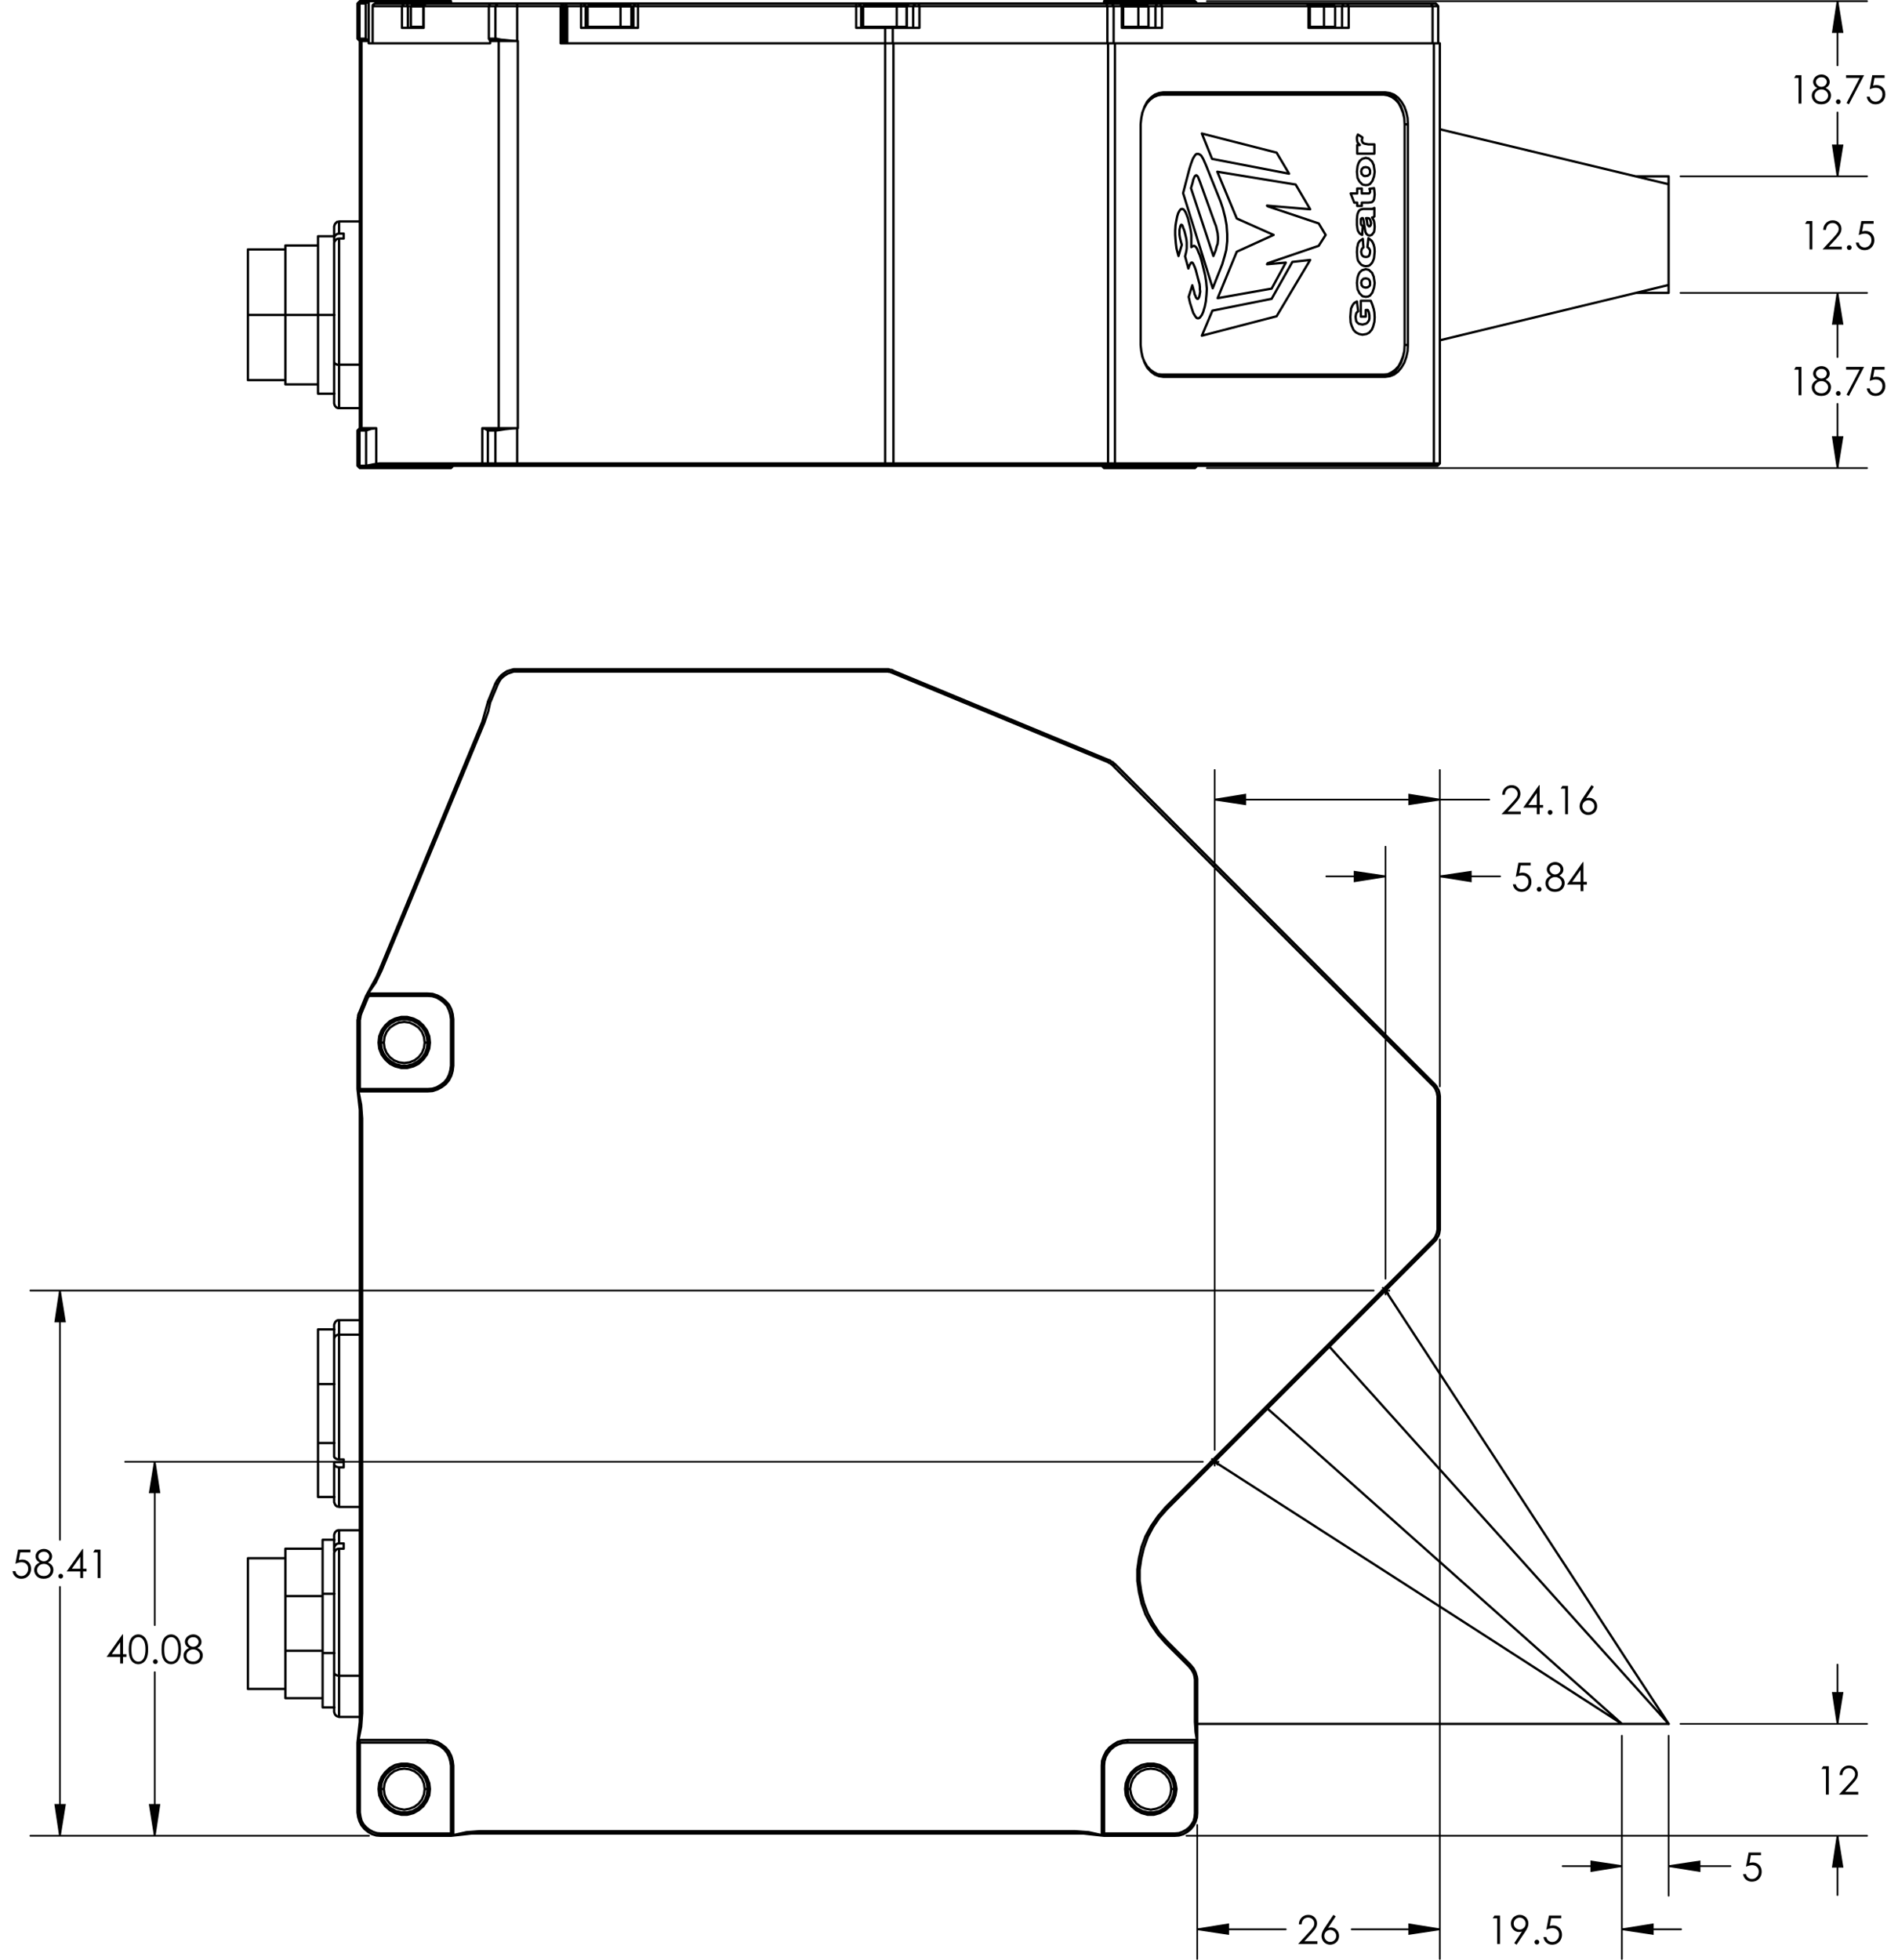 <?xml version="1.0" encoding="utf-8"?>
<!-- Generator: Adobe Illustrator 27.6.1, SVG Export Plug-In . SVG Version: 6.00 Build 0)  -->
<svg version="1.1" id="Layer_1" xmlns="http://www.w3.org/2000/svg" xmlns:xlink="http://www.w3.org/1999/xlink" x="0px" y="0px"
	 width="576.591px" height="595.209px" viewBox="0 0 576.591 595.209" style="enable-background:new 0 0 576.591 595.209;"
	 xml:space="preserve">
<style type="text/css">
	.st0{fill:none;stroke:#000000;stroke-width:0.51;stroke-miterlimit:10;}
	.st1{fill:none;stroke:#000000;stroke-width:0.51;stroke-linecap:round;stroke-linejoin:round;stroke-miterlimit:10;}
	.st2{fill:none;stroke:#000000;stroke-width:0.709;stroke-linecap:round;stroke-linejoin:round;stroke-miterlimit:10;}
</style>
<g>
	<path d="M553.86,536.414h1.693v8.619h-0.855v-7.775h-1.354L553.86,536.414z"/>
	<path d="M559.68,539.109h-0.826c0.023-0.85,0.308-1.548,0.853-2.094c0.546-0.546,1.219-0.818,2.02-0.818
		c0.793,0,1.435,0.256,1.926,0.768c0.49,0.513,0.735,1.116,0.735,1.812c0,0.488-0.117,0.947-0.351,1.375
		c-0.234,0.428-0.688,1.007-1.362,1.738l-2.147,2.312h3.978v0.832h-5.855l3.294-3.559c0.668-0.716,1.103-1.246,1.305-1.593
		c0.201-0.346,0.302-0.71,0.302-1.093c0-0.485-0.181-0.902-0.543-1.253c-0.361-0.35-0.804-0.524-1.327-0.524
		c-0.551,0-1.009,0.184-1.374,0.551C559.938,537.929,559.73,538.445,559.68,539.109z"/>
</g>
<g>
	<path d="M534.957,562.646v0.82h-3.063l-0.432,2.351c0.374-0.11,0.712-0.165,1.013-0.165c0.784,0,1.432,0.263,1.94,0.788
		c0.51,0.525,0.765,1.198,0.765,2.019c0,0.566-0.131,1.086-0.393,1.559s-0.616,0.835-1.064,1.087
		c-0.447,0.252-0.964,0.378-1.55,0.378c-0.699,0-1.289-0.214-1.771-0.642c-0.48-0.428-0.768-0.981-0.861-1.661h0.885
		c0.066,0.332,0.179,0.602,0.338,0.809c0.158,0.207,0.369,0.374,0.633,0.501s0.54,0.19,0.829,0.19c0.566,0,1.053-0.215,1.459-0.644
		c0.407-0.429,0.61-0.966,0.61-1.609c0-0.581-0.185-1.053-0.552-1.416c-0.367-0.362-0.857-0.544-1.471-0.544
		c-0.508,0-1.123,0.154-1.847,0.463l0.798-4.283H534.957z"/>
</g>
<g>
	<path d="M453.984,581.774h1.693v8.619h-0.855v-7.775h-1.354L453.984,581.774z"/>
	<path d="M460.719,590.61l-0.71-0.457l2.333-3.529c-0.312,0.103-0.606,0.154-0.88,0.154c-0.686,0-1.267-0.247-1.744-0.741
		s-0.717-1.103-0.717-1.825c0-0.496,0.115-0.943,0.346-1.342s0.558-0.717,0.982-0.955c0.424-0.238,0.878-0.357,1.362-0.357
		c0.477,0,0.917,0.115,1.321,0.346c0.405,0.23,0.723,0.553,0.953,0.967s0.346,0.855,0.346,1.324c0,0.355-0.071,0.728-0.214,1.116
		s-0.397,0.856-0.765,1.403L460.719,590.61z M461.66,586.022c0.505,0,0.934-0.177,1.285-0.53s0.528-0.78,0.528-1.28
		s-0.178-0.927-0.531-1.28s-0.782-0.53-1.286-0.53c-0.5,0-0.927,0.177-1.28,0.53c-0.354,0.354-0.531,0.78-0.531,1.28
		s0.178,0.927,0.532,1.28S461.159,586.022,461.66,586.022z"/>
	<path d="M466.885,589.104c0.199,0,0.369,0.07,0.51,0.211s0.211,0.312,0.211,0.516c0,0.199-0.07,0.37-0.211,0.513
		s-0.311,0.214-0.51,0.214c-0.2,0-0.37-0.071-0.511-0.214s-0.211-0.313-0.211-0.513c0-0.203,0.07-0.375,0.211-0.516
		S466.685,589.104,466.885,589.104z"/>
	<path d="M474.293,581.774v0.82h-3.063l-0.432,2.351c0.374-0.11,0.712-0.165,1.013-0.165c0.784,0,1.432,0.263,1.94,0.788
		c0.51,0.525,0.765,1.198,0.765,2.019c0,0.566-0.131,1.086-0.393,1.559s-0.616,0.835-1.064,1.087
		c-0.447,0.252-0.964,0.378-1.55,0.378c-0.699,0-1.289-0.214-1.771-0.642c-0.48-0.428-0.768-0.981-0.861-1.661h0.885
		c0.066,0.332,0.179,0.602,0.338,0.809c0.158,0.207,0.369,0.374,0.633,0.501s0.54,0.19,0.829,0.19c0.566,0,1.053-0.215,1.459-0.644
		c0.407-0.429,0.61-0.966,0.61-1.609c0-0.581-0.185-1.053-0.552-1.416c-0.367-0.362-0.857-0.544-1.471-0.544
		c-0.508,0-1.123,0.154-1.847,0.463l0.798-4.283H474.293z"/>
</g>
<g>
	<path d="M395.396,584.469h-0.826c0.023-0.85,0.308-1.548,0.853-2.094c0.546-0.546,1.219-0.818,2.02-0.818
		c0.793,0,1.435,0.256,1.926,0.768c0.49,0.513,0.735,1.116,0.735,1.812c0,0.488-0.117,0.947-0.351,1.375
		c-0.234,0.428-0.688,1.007-1.362,1.738l-2.147,2.312h3.978v0.832h-5.855l3.294-3.559c0.668-0.716,1.103-1.246,1.305-1.593
		c0.201-0.346,0.302-0.71,0.302-1.093c0-0.485-0.181-0.902-0.543-1.253c-0.361-0.35-0.804-0.524-1.327-0.524
		c-0.551,0-1.009,0.184-1.374,0.551C395.654,583.29,395.446,583.805,395.396,584.469z"/>
	<path d="M405.066,581.557l0.709,0.463l-2.331,3.527c0.312-0.105,0.606-0.158,0.88-0.158c0.685,0,1.266,0.247,1.743,0.741
		s0.717,1.103,0.717,1.825c0,0.496-0.115,0.944-0.347,1.345c-0.23,0.4-0.558,0.719-0.982,0.955s-0.881,0.354-1.37,0.354
		c-0.474,0-0.912-0.114-1.317-0.343s-0.723-0.55-0.953-0.964c-0.231-0.414-0.347-0.857-0.347-1.33c0-0.352,0.071-0.722,0.215-1.11
		c0.143-0.389,0.397-0.856,0.766-1.403L405.066,581.557z M404.12,586.145c-0.501,0-0.929,0.177-1.283,0.53
		c-0.354,0.354-0.53,0.782-0.53,1.286c0,0.5,0.177,0.927,0.531,1.28c0.354,0.354,0.781,0.53,1.282,0.53s0.929-0.177,1.283-0.53
		c0.354-0.354,0.531-0.78,0.531-1.28c0-0.504-0.178-0.933-0.532-1.286C405.049,586.322,404.621,586.145,404.12,586.145z"/>
</g>
<g>
	<path d="M465.01,262.034v0.82h-3.063l-0.432,2.351c0.374-0.11,0.712-0.165,1.013-0.165c0.784,0,1.432,0.263,1.94,0.788
		c0.51,0.525,0.765,1.198,0.765,2.019c0,0.566-0.131,1.086-0.393,1.559s-0.616,0.835-1.064,1.087
		c-0.447,0.252-0.964,0.378-1.55,0.378c-0.699,0-1.289-0.214-1.771-0.642c-0.48-0.428-0.768-0.981-0.861-1.661h0.885
		c0.066,0.332,0.179,0.602,0.338,0.809c0.158,0.207,0.369,0.374,0.633,0.501s0.54,0.19,0.829,0.19c0.566,0,1.053-0.215,1.459-0.644
		c0.407-0.429,0.61-0.966,0.61-1.609c0-0.581-0.185-1.054-0.552-1.416s-0.857-0.544-1.471-0.544c-0.508,0-1.123,0.154-1.847,0.463
		l0.798-4.283H465.01z"/>
	<path d="M467.577,269.364c0.199,0,0.369,0.07,0.51,0.211s0.211,0.312,0.211,0.516c0,0.199-0.07,0.37-0.211,0.513
		s-0.311,0.214-0.51,0.214c-0.2,0-0.37-0.071-0.511-0.214s-0.211-0.313-0.211-0.513c0-0.203,0.07-0.375,0.211-0.516
		S467.377,269.364,467.577,269.364z"/>
	<path d="M473.695,265.924c0.583,0.289,1,0.619,1.252,0.99s0.378,0.793,0.378,1.266c0,0.664-0.217,1.25-0.65,1.758
		c-0.531,0.621-1.292,0.932-2.28,0.932c-0.953,0-1.676-0.272-2.169-0.817c-0.492-0.545-0.738-1.146-0.738-1.802
		c0-0.48,0.129-0.913,0.387-1.298s0.688-0.728,1.29-1.028c-0.422-0.219-0.739-0.49-0.95-0.814s-0.316-0.672-0.316-1.043
		c0-0.375,0.112-0.741,0.337-1.099s0.535-0.639,0.933-0.844c0.396-0.205,0.825-0.308,1.286-0.308c0.449,0,0.865,0.104,1.248,0.311
		c0.384,0.207,0.684,0.488,0.9,0.844s0.325,0.729,0.325,1.119s-0.103,0.738-0.308,1.043S474.106,265.702,473.695,265.924z
		 M472.45,266.358c-0.593,0-1.091,0.192-1.492,0.577c-0.402,0.385-0.604,0.833-0.604,1.345c0,0.316,0.086,0.615,0.258,0.896
		s0.412,0.498,0.72,0.65c0.309,0.152,0.665,0.229,1.071,0.229c0.628,0,1.128-0.186,1.498-0.557c0.371-0.371,0.557-0.805,0.557-1.301
		c0-0.48-0.196-0.907-0.589-1.28C473.478,266.545,473.004,266.358,472.45,266.358z M472.409,262.655
		c-0.474,0-0.866,0.14-1.177,0.419c-0.312,0.279-0.467,0.612-0.467,0.999c0,0.383,0.167,0.729,0.502,1.04
		c0.334,0.311,0.725,0.466,1.171,0.466c0.286,0,0.556-0.07,0.811-0.211c0.254-0.141,0.453-0.333,0.596-0.577
		s0.215-0.489,0.215-0.735c0-0.348-0.142-0.668-0.423-0.961C473.354,262.801,472.945,262.655,472.409,262.655z"/>
	<path d="M480.848,261.817h0.175v6.012h1.043v0.82h-1.043v2.004h-0.856v-2.004h-4.126L480.848,261.817z M480.166,267.829v-3.62
		l-2.554,3.62H480.166z"/>
</g>
<g>
	<path d="M457.172,241.378h-0.826c0.023-0.85,0.308-1.549,0.853-2.094c0.546-0.546,1.219-0.818,2.02-0.818
		c0.793,0,1.435,0.256,1.926,0.768c0.49,0.512,0.735,1.115,0.735,1.811c0,0.489-0.117,0.947-0.351,1.375
		c-0.234,0.428-0.688,1.008-1.362,1.738l-2.147,2.312h3.978v0.832h-5.855l3.294-3.559c0.668-0.717,1.103-1.247,1.305-1.593
		c0.201-0.347,0.302-0.71,0.302-1.094c0-0.485-0.181-0.901-0.543-1.252c-0.361-0.351-0.804-0.524-1.327-0.524
		c-0.551,0-1.009,0.184-1.374,0.551C457.431,240.198,457.223,240.713,457.172,241.378z"/>
	<path d="M467.548,238.465h0.175v6.012h1.043v0.82h-1.043v2.004h-0.856v-2.004h-4.126L467.548,238.465z M466.866,244.477v-3.621
		l-2.554,3.621H466.866z"/>
	<path d="M470.905,246.012c0.199,0,0.369,0.07,0.51,0.211s0.211,0.312,0.211,0.516c0,0.199-0.07,0.369-0.211,0.512
		s-0.311,0.215-0.51,0.215c-0.2,0-0.37-0.072-0.511-0.215s-0.211-0.312-0.211-0.512c0-0.203,0.07-0.375,0.211-0.516
		S470.705,246.012,470.905,246.012z"/>
	<path d="M474.633,238.682h1.693v8.619h-0.855v-7.775h-1.354L474.633,238.682z"/>
	<path d="M483.471,238.465l0.709,0.463l-2.331,3.526c0.312-0.104,0.606-0.157,0.88-0.157c0.685,0,1.266,0.246,1.743,0.74
		s0.717,1.104,0.717,1.826c0,0.496-0.115,0.943-0.347,1.344c-0.23,0.4-0.558,0.719-0.982,0.955s-0.881,0.355-1.37,0.355
		c-0.474,0-0.912-0.115-1.317-0.344s-0.723-0.549-0.953-0.963c-0.231-0.414-0.347-0.857-0.347-1.33c0-0.352,0.071-0.723,0.215-1.111
		c0.143-0.389,0.397-0.855,0.766-1.402L483.471,238.465z M482.524,243.053c-0.501,0-0.929,0.176-1.283,0.529
		c-0.354,0.354-0.53,0.783-0.53,1.287c0,0.5,0.177,0.926,0.531,1.279c0.354,0.354,0.781,0.531,1.282,0.531s0.929-0.178,1.283-0.531
		c0.354-0.354,0.531-0.779,0.531-1.279c0-0.504-0.178-0.934-0.532-1.287C483.453,243.229,483.025,243.053,482.524,243.053z"/>
</g>
<g>
	<path d="M37.188,496.393h0.174v6.012h1.044v0.82h-1.044v2.004h-0.855v-2.004H32.38L37.188,496.393z M36.506,502.405v-3.62
		l-2.555,3.62H36.506z"/>
	<path d="M39.108,500.922c0-1.137,0.122-2.016,0.366-2.637s0.589-1.092,1.034-1.412s0.944-0.48,1.495-0.48
		c0.559,0,1.064,0.161,1.518,0.483s0.812,0.806,1.076,1.45c0.264,0.645,0.396,1.51,0.396,2.596c0,1.082-0.13,1.943-0.39,2.584
		c-0.261,0.641-0.619,1.124-1.076,1.45s-0.965,0.489-1.523,0.489c-0.551,0-1.048-0.158-1.489-0.475s-0.786-0.788-1.034-1.415
		S39.108,502.051,39.108,500.922z M39.923,500.937c0,0.974,0.087,1.709,0.261,2.208c0.174,0.498,0.431,0.877,0.771,1.135
		c0.341,0.258,0.7,0.387,1.079,0.387c0.383,0,0.74-0.126,1.072-0.378s0.584-0.631,0.756-1.135c0.215-0.614,0.322-1.353,0.322-2.217
		c0-0.868-0.096-1.578-0.287-2.132c-0.191-0.553-0.456-0.957-0.794-1.214c-0.338-0.256-0.694-0.384-1.069-0.384
		c-0.383,0-0.742,0.128-1.079,0.384c-0.336,0.257-0.592,0.634-0.768,1.132C40.011,499.222,39.923,499.96,39.923,500.937z"/>
	<path d="M47.196,503.94c0.199,0,0.369,0.07,0.51,0.211c0.142,0.141,0.212,0.312,0.212,0.516c0,0.199-0.07,0.37-0.212,0.513
		c-0.141,0.143-0.311,0.214-0.51,0.214s-0.369-0.071-0.51-0.214s-0.211-0.313-0.211-0.513c0-0.203,0.07-0.375,0.211-0.516
		S46.997,503.94,47.196,503.94z"/>
	<path d="M49.084,500.922c0-1.137,0.122-2.016,0.366-2.637s0.589-1.092,1.034-1.412s0.944-0.48,1.495-0.48
		c0.559,0,1.064,0.161,1.518,0.483s0.812,0.806,1.076,1.45c0.264,0.645,0.396,1.51,0.396,2.596c0,1.082-0.13,1.943-0.39,2.584
		c-0.261,0.641-0.619,1.124-1.076,1.45s-0.965,0.489-1.523,0.489c-0.551,0-1.048-0.158-1.489-0.475s-0.786-0.788-1.034-1.415
		S49.084,502.051,49.084,500.922z M49.898,500.937c0,0.974,0.087,1.709,0.261,2.208c0.174,0.498,0.431,0.877,0.771,1.135
		c0.341,0.258,0.7,0.387,1.079,0.387c0.383,0,0.74-0.126,1.072-0.378s0.584-0.631,0.756-1.135c0.215-0.614,0.322-1.353,0.322-2.217
		c0-0.868-0.096-1.578-0.287-2.132c-0.191-0.553-0.456-0.957-0.794-1.214c-0.338-0.256-0.694-0.384-1.069-0.384
		c-0.383,0-0.742,0.128-1.079,0.384c-0.336,0.257-0.592,0.634-0.768,1.132C49.986,499.222,49.898,499.96,49.898,500.937z"/>
	<path d="M59.968,500.501c0.582,0.289,0.999,0.619,1.252,0.99c0.252,0.371,0.378,0.793,0.378,1.266c0,0.664-0.217,1.25-0.651,1.758
		c-0.531,0.621-1.291,0.932-2.279,0.932c-0.954,0-1.677-0.272-2.169-0.817s-0.738-1.146-0.738-1.802c0-0.48,0.129-0.913,0.387-1.298
		s0.688-0.728,1.289-1.028c-0.422-0.219-0.738-0.49-0.949-0.814s-0.316-0.672-0.316-1.043c0-0.375,0.112-0.741,0.337-1.099
		s0.535-0.639,0.932-0.844s0.826-0.308,1.287-0.308c0.449,0,0.865,0.104,1.248,0.311s0.683,0.488,0.899,0.844
		c0.218,0.355,0.326,0.729,0.326,1.119s-0.103,0.738-0.309,1.043C60.686,500.014,60.378,500.278,59.968,500.501z M58.723,500.934
		c-0.594,0-1.091,0.192-1.493,0.577c-0.401,0.385-0.603,0.833-0.603,1.345c0,0.316,0.086,0.615,0.258,0.896s0.411,0.498,0.72,0.65
		s0.665,0.229,1.071,0.229c0.628,0,1.127-0.186,1.498-0.557s0.556-0.805,0.556-1.301c0-0.48-0.195-0.907-0.588-1.28
		C59.75,501.121,59.276,500.934,58.723,500.934z M58.682,497.231c-0.474,0-0.866,0.14-1.178,0.419
		c-0.311,0.279-0.467,0.612-0.467,0.999c0,0.383,0.168,0.729,0.502,1.04c0.335,0.311,0.726,0.466,1.172,0.466
		c0.285,0,0.556-0.07,0.811-0.211c0.254-0.141,0.453-0.333,0.596-0.577s0.214-0.489,0.214-0.735c0-0.348-0.141-0.668-0.423-0.961
		C59.627,497.378,59.218,497.231,58.682,497.231z"/>
</g>
<g>
	<path d="M9.226,470.642v0.82H6.161l-0.431,2.351c0.374-0.11,0.712-0.165,1.013-0.165c0.784,0,1.432,0.263,1.94,0.788
		c0.51,0.525,0.765,1.198,0.765,2.019c0,0.566-0.131,1.086-0.393,1.559c-0.263,0.473-0.617,0.835-1.064,1.087
		s-0.964,0.378-1.55,0.378c-0.7,0-1.29-0.214-1.771-0.642s-0.768-0.981-0.861-1.661h0.885c0.066,0.332,0.179,0.602,0.337,0.809
		s0.369,0.374,0.633,0.501c0.265,0.127,0.541,0.19,0.83,0.19c0.566,0,1.053-0.215,1.459-0.644s0.609-0.966,0.609-1.609
		c0-0.581-0.184-1.053-0.551-1.416c-0.367-0.362-0.857-0.544-1.471-0.544c-0.508,0-1.124,0.154-1.847,0.463l0.797-4.283H9.226z"/>
	<path d="M14.588,474.533c0.582,0.289,0.999,0.619,1.252,0.99c0.252,0.371,0.378,0.793,0.378,1.266c0,0.664-0.217,1.25-0.651,1.758
		c-0.531,0.621-1.291,0.932-2.279,0.932c-0.954,0-1.677-0.272-2.169-0.817s-0.738-1.146-0.738-1.802c0-0.48,0.129-0.913,0.387-1.298
		s0.688-0.728,1.289-1.028c-0.422-0.219-0.738-0.49-0.949-0.814s-0.316-0.672-0.316-1.043c0-0.375,0.112-0.741,0.337-1.099
		s0.535-0.639,0.932-0.844s0.826-0.308,1.287-0.308c0.449,0,0.865,0.104,1.248,0.311s0.683,0.488,0.899,0.844
		c0.218,0.355,0.326,0.729,0.326,1.119s-0.103,0.738-0.309,1.043C15.306,474.046,14.998,474.31,14.588,474.533z M13.343,474.966
		c-0.594,0-1.091,0.192-1.493,0.577c-0.401,0.385-0.603,0.833-0.603,1.345c0,0.316,0.086,0.615,0.258,0.896s0.411,0.498,0.72,0.65
		s0.665,0.229,1.071,0.229c0.628,0,1.127-0.186,1.498-0.557s0.556-0.805,0.556-1.301c0-0.48-0.195-0.907-0.588-1.28
		C14.37,475.153,13.896,474.966,13.343,474.966z M13.302,471.263c-0.474,0-0.866,0.14-1.178,0.419
		c-0.311,0.279-0.467,0.612-0.467,0.999c0,0.383,0.168,0.729,0.502,1.04c0.335,0.311,0.726,0.466,1.172,0.466
		c0.285,0,0.556-0.07,0.811-0.211c0.254-0.141,0.453-0.333,0.596-0.577s0.214-0.489,0.214-0.735c0-0.348-0.141-0.668-0.423-0.961
		C14.247,471.41,13.838,471.263,13.302,471.263z"/>
	<path d="M18.444,477.972c0.199,0,0.369,0.07,0.51,0.211c0.142,0.141,0.212,0.312,0.212,0.516c0,0.199-0.07,0.37-0.212,0.513
		c-0.141,0.143-0.311,0.214-0.51,0.214s-0.369-0.071-0.51-0.214s-0.211-0.313-0.211-0.513c0-0.203,0.07-0.375,0.211-0.516
		S18.245,477.972,18.444,477.972z"/>
	<path d="M25.063,470.425h0.174v6.012h1.044v0.82h-1.044v2.004h-0.855v-2.004h-4.126L25.063,470.425z M24.382,476.437v-3.62
		l-2.555,3.62H24.382z"/>
	<path d="M28.824,470.642h1.694v8.619h-0.855v-7.775h-1.354L28.824,470.642z"/>
</g>
<g>
	<path d="M548.881,67.129h1.693v8.619h-0.855v-7.775h-1.354L548.881,67.129z"/>
	<path d="M554.7,69.825h-0.826c0.023-0.85,0.308-1.548,0.853-2.094c0.546-0.545,1.219-0.818,2.02-0.818
		c0.793,0,1.435,0.256,1.926,0.768c0.49,0.512,0.735,1.116,0.735,1.812c0,0.489-0.117,0.946-0.351,1.375
		c-0.234,0.428-0.688,1.007-1.362,1.737l-2.147,2.312h3.978v0.832h-5.855l3.294-3.559c0.668-0.716,1.103-1.246,1.305-1.592
		c0.201-0.347,0.302-0.711,0.302-1.094c0-0.485-0.181-0.902-0.543-1.252c-0.361-0.351-0.804-0.525-1.327-0.525
		c-0.551,0-1.009,0.184-1.374,0.551C554.959,68.645,554.751,69.161,554.7,69.825z"/>
	<path d="M561.781,74.46c0.199,0,0.369,0.07,0.51,0.211s0.211,0.312,0.211,0.516c0,0.199-0.07,0.37-0.211,0.513
		s-0.311,0.214-0.51,0.214c-0.2,0-0.37-0.071-0.511-0.214s-0.211-0.313-0.211-0.513c0-0.203,0.07-0.375,0.211-0.516
		S561.581,74.46,561.781,74.46z"/>
	<path d="M569.189,67.129v0.82h-3.063l-0.432,2.351c0.374-0.11,0.712-0.165,1.013-0.165c0.784,0,1.432,0.263,1.94,0.788
		c0.51,0.525,0.765,1.198,0.765,2.019c0,0.566-0.131,1.086-0.393,1.559s-0.616,0.835-1.064,1.087
		c-0.447,0.252-0.964,0.378-1.55,0.378c-0.699,0-1.289-0.214-1.771-0.642c-0.48-0.428-0.768-0.981-0.861-1.661h0.885
		c0.066,0.332,0.179,0.602,0.338,0.809c0.158,0.207,0.369,0.374,0.633,0.501s0.54,0.19,0.829,0.19c0.566,0,1.053-0.215,1.459-0.644
		c0.407-0.429,0.61-0.966,0.61-1.609c0-0.581-0.185-1.054-0.552-1.416s-0.857-0.544-1.471-0.544c-0.508,0-1.123,0.154-1.847,0.463
		l0.798-4.283H569.189z"/>
</g>
<g>
	<path d="M545.557,111.421h1.693v8.619h-0.855v-7.775h-1.354L545.557,111.421z"/>
	<path d="M554.6,115.312c0.583,0.289,1,0.619,1.252,0.99s0.378,0.793,0.378,1.266c0,0.664-0.217,1.25-0.65,1.758
		c-0.531,0.621-1.292,0.932-2.28,0.932c-0.953,0-1.676-0.272-2.169-0.817c-0.492-0.545-0.738-1.146-0.738-1.802
		c0-0.48,0.129-0.913,0.387-1.298s0.688-0.728,1.29-1.028c-0.422-0.219-0.739-0.49-0.95-0.814s-0.316-0.672-0.316-1.043
		c0-0.375,0.112-0.741,0.337-1.099s0.535-0.639,0.933-0.844c0.396-0.205,0.825-0.308,1.286-0.308c0.449,0,0.865,0.104,1.248,0.311
		c0.384,0.207,0.684,0.488,0.9,0.844s0.325,0.729,0.325,1.119s-0.103,0.738-0.308,1.043S555.011,115.089,554.6,115.312z
		 M553.354,115.746c-0.593,0-1.091,0.192-1.492,0.577c-0.402,0.385-0.604,0.833-0.604,1.345c0,0.316,0.086,0.615,0.258,0.896
		s0.412,0.498,0.72,0.65c0.309,0.152,0.665,0.229,1.071,0.229c0.628,0,1.128-0.186,1.498-0.557c0.371-0.371,0.557-0.805,0.557-1.301
		c0-0.48-0.196-0.907-0.589-1.28C554.382,115.932,553.908,115.746,553.354,115.746z M553.313,112.043
		c-0.474,0-0.866,0.14-1.177,0.419c-0.312,0.279-0.467,0.612-0.467,0.999c0,0.383,0.167,0.729,0.502,1.04
		c0.334,0.311,0.725,0.466,1.171,0.466c0.286,0,0.556-0.07,0.811-0.211c0.254-0.141,0.453-0.333,0.596-0.577
		s0.215-0.489,0.215-0.735c0-0.348-0.142-0.668-0.423-0.961C554.259,112.189,553.85,112.043,553.313,112.043z"/>
	<path d="M558.457,118.752c0.199,0,0.369,0.07,0.51,0.211s0.211,0.312,0.211,0.516c0,0.199-0.07,0.37-0.211,0.513
		s-0.311,0.214-0.51,0.214c-0.2,0-0.37-0.071-0.511-0.214s-0.211-0.313-0.211-0.513c0-0.203,0.07-0.375,0.211-0.516
		S558.257,118.752,558.457,118.752z"/>
	<path d="M560.824,111.421h5.469l-4.612,8.836l-0.714-0.366l3.979-7.649h-4.122V111.421z"/>
	<path d="M572.518,111.421v0.82h-3.063l-0.432,2.351c0.374-0.11,0.712-0.165,1.013-0.165c0.784,0,1.432,0.263,1.94,0.788
		c0.51,0.525,0.765,1.198,0.765,2.019c0,0.566-0.131,1.086-0.393,1.559s-0.616,0.835-1.064,1.087
		c-0.447,0.252-0.964,0.378-1.55,0.378c-0.699,0-1.289-0.214-1.771-0.642c-0.48-0.428-0.768-0.981-0.861-1.661h0.885
		c0.066,0.332,0.179,0.602,0.338,0.809c0.158,0.207,0.369,0.374,0.633,0.501s0.54,0.19,0.829,0.19c0.566,0,1.053-0.214,1.459-0.644
		c0.407-0.43,0.61-0.965,0.61-1.609c0-0.581-0.185-1.053-0.552-1.416c-0.367-0.362-0.857-0.544-1.471-0.544
		c-0.508,0-1.123,0.154-1.847,0.463l0.798-4.283H572.518z"/>
</g>
<g>
	<path d="M545.557,22.837h1.693v8.619h-0.855v-7.775h-1.354L545.557,22.837z"/>
	<path d="M554.6,26.728c0.583,0.289,1,0.619,1.252,0.99s0.378,0.793,0.378,1.266c0,0.664-0.217,1.25-0.65,1.758
		c-0.531,0.621-1.292,0.932-2.28,0.932c-0.953,0-1.676-0.272-2.169-0.817c-0.492-0.545-0.738-1.146-0.738-1.802
		c0-0.48,0.129-0.913,0.387-1.298s0.688-0.728,1.29-1.028c-0.422-0.219-0.739-0.49-0.95-0.814s-0.316-0.672-0.316-1.043
		c0-0.375,0.112-0.741,0.337-1.099s0.535-0.639,0.933-0.844c0.396-0.205,0.825-0.308,1.286-0.308c0.449,0,0.865,0.104,1.248,0.311
		c0.384,0.207,0.684,0.488,0.9,0.844s0.325,0.729,0.325,1.119s-0.103,0.738-0.308,1.043S555.011,26.505,554.6,26.728z
		 M553.354,27.162c-0.593,0-1.091,0.192-1.492,0.577c-0.402,0.385-0.604,0.833-0.604,1.345c0,0.316,0.086,0.615,0.258,0.896
		s0.412,0.498,0.72,0.65c0.309,0.152,0.665,0.229,1.071,0.229c0.628,0,1.128-0.186,1.498-0.557c0.371-0.371,0.557-0.805,0.557-1.301
		c0-0.48-0.196-0.907-0.589-1.28C554.382,27.348,553.908,27.162,553.354,27.162z M553.313,23.459c-0.474,0-0.866,0.14-1.177,0.419
		c-0.312,0.279-0.467,0.612-0.467,0.999c0,0.383,0.167,0.729,0.502,1.04c0.334,0.311,0.725,0.466,1.171,0.466
		c0.286,0,0.556-0.07,0.811-0.211c0.254-0.141,0.453-0.333,0.596-0.577s0.215-0.489,0.215-0.735c0-0.348-0.142-0.668-0.423-0.961
		C554.259,23.605,553.85,23.459,553.313,23.459z"/>
	<path d="M558.457,30.168c0.199,0,0.369,0.07,0.51,0.211s0.211,0.312,0.211,0.516c0,0.199-0.07,0.37-0.211,0.513
		s-0.311,0.214-0.51,0.214c-0.2,0-0.37-0.071-0.511-0.214s-0.211-0.313-0.211-0.513c0-0.203,0.07-0.375,0.211-0.516
		S558.257,30.168,558.457,30.168z"/>
	<path d="M560.824,22.837h5.469l-4.612,8.836l-0.714-0.366l3.979-7.649h-4.122V22.837z"/>
	<path d="M572.518,22.837v0.82h-3.063l-0.432,2.351c0.374-0.11,0.712-0.165,1.013-0.165c0.784,0,1.432,0.263,1.94,0.788
		c0.51,0.525,0.765,1.198,0.765,2.019c0,0.566-0.131,1.086-0.393,1.559s-0.616,0.835-1.064,1.087
		c-0.447,0.252-0.964,0.378-1.55,0.378c-0.699,0-1.289-0.214-1.771-0.642c-0.48-0.428-0.768-0.981-0.861-1.661h0.885
		c0.066,0.332,0.179,0.602,0.338,0.809c0.158,0.207,0.369,0.374,0.633,0.501s0.54,0.19,0.829,0.19c0.566,0,1.053-0.214,1.459-0.644
		c0.407-0.43,0.61-0.965,0.61-1.609c0-0.581-0.185-1.053-0.552-1.416c-0.367-0.362-0.857-0.544-1.471-0.544
		c-0.508,0-1.123,0.154-1.847,0.463l0.798-4.283H572.518z"/>
</g>
<path class="st0" d="M18.21,557.555l-1.4-9.4h2.9L18.21,557.555 M18.21,391.954l1.5,9.4h-2.9L18.21,391.954 M47.01,557.555l-1.5-9.4
	h2.9L47.01,557.555 M47.01,443.954l1.4,9.3h-2.9L47.01,443.954 M437.41,242.854l-9.3,1.4v-2.9L437.41,242.854 M369.01,242.854
	l9.3-1.5v2.9L369.01,242.854 M437.41,266.154l9.4-1.4v2.9L437.41,266.154 M420.91,266.154l-9.4,1.5v-2.9L420.91,266.154
	 M422.31,391.954h-2.8 M420.91,393.354v-2.8 M419.91,392.954l2-2 M419.91,390.954l2,2 M370.41,443.954h-2.9 M369.01,445.354v-2.8
	 M368.01,444.954l2-2 M368.01,442.954l2,2"/>
<path class="st0" d="M558.21,53.555l-1.4-9.4h2.9L558.21,53.555 M558.21,0.354l1.5,9.4h-2.9L558.21,0.354 M558.21,88.954l1.5,9.4
	h-2.9L558.21,88.954 M558.21,142.154l-1.4-9.4h2.9L558.21,142.154 M558.21,53.555l-1.4-9.4h2.9L558.21,53.555 M558.21,88.954
	l1.5,9.4h-2.9L558.21,88.954 M363.71,585.954l9.4-1.5v2.9L363.71,585.954 M437.41,585.954l-9.3,1.4v-2.9L437.41,585.954
	 M437.41,585.954l-9.3,1.4v-2.9L437.41,585.954 M492.71,585.954l9.4-1.5v2.9L492.71,585.954 M506.91,566.754l9.4-1.4v2.9
	L506.91,566.754 M492.71,566.754l-9.3,1.5v-2.9L492.71,566.754 M558.21,523.554l-1.4-9.4h2.9L558.21,523.554 M558.21,557.554
	l1.5,9.4h-2.9L558.21,557.554"/>
<path class="st1" d="M18.21,557.554v-75.6 M18.21,391.954v75.7 M112.11,557.554H9.21 M417.31,391.954H9.21 M47.01,557.554v-49.7
	 M47.01,443.954v49.6 M112.11,557.554h-74.1 M365.41,443.954H38.01 M437.41,242.854h15 M369.01,242.854h68.4 M437.41,329.954v-96.1
	 M369.01,440.354v-206.5 M437.41,266.154h18.3 M420.91,266.154h-18 M437.41,329.954v-72.8 M420.91,388.354v-131.2"/>
<path class="st1" d="M558.21,53.555v-19.4 M558.21,0.354v19.5 M510.51,53.555h56.7 M366.61,0.354h200.6 M558.21,88.954v19.5
	 M558.21,142.154v-19.5 M510.51,88.954h56.7 M366.61,142.154h200.6 M558.21,53.555v-18 M558.21,88.954v18 M510.51,53.555h56.7
	 M510.51,88.954h56.7 M363.71,585.954h26.9 M437.41,585.954h-26.8 M363.71,554.254v40.7 M437.41,376.454v218.5 M437.41,585.954h-18
	 M492.71,585.954h18 M437.41,376.454v218.5 M492.71,527.154v67.8 M506.91,566.754h18.8 M492.71,566.754h-18 M506.91,527.154v48.6
	 M492.71,527.154v48.6 M558.21,523.554v-18 M558.21,557.554v18 M510.51,523.554h56.7 M360.41,557.554h206.8"/>
<path d="M18.21,557.554l-1.4-9.4h2.9 M18.21,391.954l1.5,9.4h-2.9 M47.01,557.554l-1.5-9.4h2.9 M47.01,443.954l1.4,9.3h-2.9
	 M437.41,242.854l-9.3,1.4v-2.9 M369.01,242.854l9.3-1.5v2.9 M437.41,266.154l9.4-1.4v2.9 M420.91,266.154l-9.4,1.5v-2.9"/>
<path d="M558.21,53.555l-1.4-9.4h2.9 M558.21,0.354l1.5,9.4h-2.9 M558.21,88.954l1.5,9.4h-2.9 M558.21,142.154l-1.4-9.4h2.9
	 M558.21,53.555l-1.4-9.4h2.9 M558.21,88.954l1.5,9.4h-2.9 M363.71,585.954l9.4-1.5v2.9 M437.41,585.954l-9.3,1.4v-2.9
	 M437.41,585.954l-9.3,1.4v-2.9 M492.71,585.954l9.4-1.5v2.9 M506.91,566.754l9.4-1.4v2.9 M492.71,566.754l-9.3,1.5v-2.9
	 M558.21,523.554l-1.4-9.4h2.9 M558.21,557.554l1.5,9.4h-2.9"/>
<path class="st2" d="M103.01,400.954L103.01,400.954v0.5v0.8v1.4v1.7 M103.01,508.954v2.8v2.5v2.3v1.8v1.4v1v0.5v0.2
	 M109.31,405.354h-6.3 M103.01,445.654v2.8v2.5v2.1v1.8v1.3v0.9v0.5v0.1 M103.01,464.754L103.01,464.754v0.3v0.8v1.3v1.6
	 M109.31,508.954h-6.3 M101.51,469.954v1.1 M101.51,471.054h0.1v0.1 M101.51,466.254L101.51,466.254v0.8v1.3v1.6 M101.51,469.954
	l0.2-0.4l0.3-0.4l0.4-0.3l0.6-0.1 M101.51,402.554L101.51,402.554v1.5v2.5 M75.31,512.954v-0.3v-0.6v-1.1v-1.5v-1.8v-2.2v-2.5v-2.6
	v-2.9v-2.9v-3v-2.9v-2.8v-2.7v-2.5v-2.1v-1.9v-1.5v-1.1v-0.6v-0.2 M75.31,512.954h11.4 M75.31,473.254h11.4 M86.71,515.754v-0.1
	v-0.4v-0.9v-1.3v-1.7v-2.1v-2.4v-2.6v-2.9 M86.71,484.754v16.6 M86.71,501.354h11.3 M86.71,470.354h11.3 M86.71,484.754v-3v-2.8
	v-2.5v-2.1v-1.7v-1.3v-0.7v-0.3 M86.71,484.754h11.3 M101.51,444.854v2.8v2.7v2.5v2v1.2 M101.51,508.154v4.1v3.5v2.6v1.4v0.1
	 M101.61,444.054v0.1h-0.1 M101.51,444.154v0.7 M103.01,445.654l-0.6-0.1l-0.4-0.2l-0.3-0.2l-0.2-0.3 M98.01,518.554L98.01,518.554
	v-0.4v-0.9v-1.2v-1.6v-1.9v-2.3v-2.5v-2.8v-2.9 M96.61,420.354v-3.2v-2.9v-2.6v-2.3v-2v-1.5v-1.2v-0.7v-0.2 M96.61,403.754h5
	 M96.61,438.254v-17.9 M96.61,420.354h5 M98.01,467.654h3.6 M98.01,484.054v-3.2v-3v-2.7v-2.4v-1.9v-1.5v-1.1v-0.6 M98.01,484.054
	h3.6 M98.01,502.054v-18 M98.01,502.054h3.6 M96.61,438.254h5 M96.61,454.654v-0.5v-1.1v-1.5v-2v-2.4v-2.7v-3v-3.2 M96.61,454.654h5
	 M104.41,444.054h-2.8 M103.01,443.254h1.4 M104.41,443.254v1.3v1.1 M104.41,445.654h-1.4 M104.41,468.754h-1.4 M104.41,468.754v0.9
	v0.7 M104.41,470.354h-1.4 M116.61,543.354l0.2,1.6l0.6,1.5l1,1.3l1.3,1l1.5,0.6l1.6,0.3l1.6-0.3l1.5-0.6l1.3-1l1-1.3l0.6-1.5
	l0.2-1.6 M116.61,316.654l0.2,1.6l0.6,1.5l1,1.3l1.3,1l1.5,0.6l1.6,0.2l1.6-0.2l1.5-0.6l1.3-1l1-1.3l0.6-1.5l0.2-1.6
	 M343.31,543.354l0.3,1.6l0.6,1.5l1,1.3l1.3,1l1.5,0.6l1.6,0.3l1.6-0.3l1.5-0.6l1.3-1l1-1.3l0.6-1.5l0.2-1.6 M116.61,316.654h-0.9
	 M129.01,316.654l-0.2-1.7l-0.6-1.5l-1-1.3l-1.3-0.9l-1.5-0.7l-1.6-0.2l-1.6,0.2l-1.5,0.7l-1.3,0.9l-1,1.3l-0.6,1.5l-0.2,1.7
	 M129.01,316.654h0.9 M116.61,543.354h-0.9 M129.01,543.354l-0.2-1.6l-0.6-1.5l-1-1.3l-1.3-1l-1.5-0.6l-1.6-0.2l-1.6,0.2l-1.5,0.6
	l-1.3,1l-1,1.3l-0.6,1.5l-0.2,1.6 M129.01,543.354h0.9 M343.31,543.354h-0.8 M355.81,543.354l-0.2-1.6l-0.6-1.5l-1-1.3l-1.3-1
	l-1.5-0.6l-1.6-0.2l-1.6,0.2l-1.5,0.6l-1.3,1l-1,1.3l-0.6,1.5l-0.3,1.6 M355.81,543.354h0.9 M129.91,543.354l-0.2-1.7l-0.6-1.6
	l-1-1.4l-1.3-1.1l-1.5-0.8l-1.6-0.4h-1.8l-1.6,0.4l-1.5,0.8l-1.3,1.1l-1,1.4l-0.6,1.6l-0.2,1.7 M115.71,543.354l0.2,1.7l0.6,1.6
	l1,1.4l1.3,1.2l1.5,0.8l1.6,0.4h1.8l1.6-0.4l1.5-0.8l1.3-1.2l1-1.4l0.6-1.6l0.2-1.7 M129.91,316.654l-0.2-1.7l-0.6-1.7l-1-1.4
	l-1.3-1.1l-1.5-0.8l-1.6-0.4h-1.8l-1.6,0.4l-1.5,0.8l-1.3,1.1l-1,1.4l-0.6,1.7l-0.2,1.7 M115.71,316.654l0.2,1.7l0.6,1.6l1,1.4
	l1.3,1.1l1.5,0.8l1.6,0.4h1.8l1.6-0.4l1.5-0.8l1.3-1.1l1-1.4l0.6-1.6l0.2-1.7 M356.71,543.354l-0.2-1.7l-0.6-1.6l-1-1.4l-1.3-1.1
	l-1.5-0.8l-1.7-0.4h-1.7l-1.6,0.4l-1.6,0.8l-1.3,1.1l-0.9,1.4l-0.6,1.6l-0.2,1.7 M342.51,543.354l0.2,1.7l0.6,1.6l0.9,1.4l1.3,1.2
	l1.6,0.8l1.6,0.4h1.7l1.7-0.4l1.5-0.8l1.3-1.2l1-1.4l0.6-1.6l0.2-1.7 M101.51,471.554v3.7v4.6v5.4v5.9v6.2v5.8v5 M101.51,508.154
	l0.1,0.1l0.1,0.2l0.1,0.1l0.2,0.1l0.2,0.1l0.2,0.1h0.3l0.3,0.1 M103.01,470.354v2.4v2.6v3v3.1v3.4v3.5v3.6v3.6v3.5v3.5v3.3v3.1
	 M103.01,470.354l-0.6,0.1l-0.4,0.3l-0.3,0.4l-0.2,0.4 M101.51,406.554l0.1-0.3l0.1-0.2l0.1-0.2l0.2-0.2l0.2-0.1l0.2-0.1l0.3-0.1
	h0.3 M101.51,406.554v3.3v4.3v5.3v5.8v6.2v5.8v5.2 M101.51,442.454l0.2,0.3l0.3,0.2l0.4,0.2l0.6,0.1 M103.01,405.354v2.1v2.4v2.8v3
	v3.3v3.4v3.6v3.5v3.6v3.5v3.4v3.3 M361.71,505.654l0.4,0.5l0.5,0.6l0.3,0.6l0.3,0.6l0.2,0.7l0.2,0.6l0.1,0.7v0.7 M437.41,372.854
	v0.6l-0.1,0.6l-0.1,0.6l-0.2,0.6l-0.3,0.5l-0.3,0.6l-0.4,0.5l-0.4,0.4 M336.61,230.755l0.3,0.1l0.3,0.1l0.2,0.2l0.3,0.2l0.3,0.1
	l0.2,0.2l0.2,0.2l0.3,0.2 M150.51,207.554l0.5-0.9l0.6-0.8l0.7-0.8l0.8-0.6l0.9-0.6l1-0.3l1-0.3h1.1 M361.71,505.654l-0.5,0.5
	 M354.51,498.454l7.2,7.2 M435.61,329.054l0.4,0.4l0.4,0.5l0.3,0.6l0.3,0.5l0.2,0.6l0.1,0.6l0.1,0.7v0.6 M435.61,329.054l-0.5,0.5
	 M338.71,232.054l96.9,97 M338.71,232.054l-0.5,0.6 M354.51,498.454l-0.5,0.5 M354.51,458.354l-2.3,2.6l-1.9,2.8l-1.6,3l-1.2,3.3
	l-0.8,3.3l-0.5,3.4v3.4l0.5,3.4l0.8,3.3l1.2,3.2l1.6,3l1.9,2.9l2.3,2.5 M268.91,203.255h0.3h0.4h0.3l0.3,0.1l0.3,0.1h0.3l0.3,0.1
	l0.3,0.2 M354.51,458.354l-0.5-0.5 M435.61,377.254l-81.1,81.1 M435.61,377.254l-0.5-0.5 M437.41,372.854h-0.7 M437.41,333.554v39.3
	 M437.41,333.554h-0.7 M268.91,203.255v0.7 M157.11,203.255h111.8 M157.11,203.255v0.7 M336.61,230.755l-0.3,0.6 M271.41,203.755
	l65.2,27 M271.41,203.755l-0.3,0.6 M363.71,510.654v12.3 M363.71,510.654h-0.7 M148.21,213.255v-0.1 M146.51,219.255l1.7-6
	 M148.91,213.354l-0.7-0.2 M150.51,207.554l0.7,0.3 M148.21,213.154l2.3-5.6 M109.31,337.054v2.6 M109.31,337.054l-0.7-6.3
	 M115.31,294.554l-1,2.3 M111.21,302.454l3.1-5.6 M363.01,510.654v12.3 M361.21,506.154l0.4,0.5l0.4,0.5l0.3,0.5l0.3,0.6l0.2,0.6
	l0.1,0.6l0.1,0.6v0.6 M354.01,498.954l7.2,7.2 M354.01,457.854l-2.3,2.7l-2,2.9l-1.7,3.1l-1.2,3.2l-0.8,3.4l-0.5,3.5v3.5l0.5,3.5
	l0.8,3.4l1.2,3.3l1.7,3.1l2,2.9l2.3,2.6 M435.11,376.754l-81.1,81.1 M436.71,372.854v0.5l-0.1,0.6l-0.1,0.5l-0.2,0.5l-0.2,0.5
	l-0.3,0.5l-0.3,0.4l-0.4,0.4 M436.71,333.554v39.3 M435.11,329.554l0.4,0.4l0.3,0.4l0.3,0.5l0.2,0.5l0.2,0.5l0.1,0.6l0.1,0.5v0.6
	 M338.21,232.654l96.9,96.9 M336.31,231.354l0.3,0.1l0.2,0.2l0.3,0.1l0.2,0.1l0.2,0.2l0.3,0.2l0.2,0.2l0.2,0.2 M271.11,204.354
	l65.2,27 M268.91,203.954h0.3h0.3h0.3l0.2,0.1h0.3l0.3,0.1l0.2,0.1l0.3,0.1 M157.11,203.954h111.8 M151.21,207.854l0.4-0.8l0.5-0.8
	l0.7-0.7l0.7-0.5l0.8-0.5l0.9-0.3l0.9-0.3h1 M148.91,213.354l2.3-5.5 M147.11,219.554l1.2-3.5l0.6-2.7 M111.81,301.754l2.3-3.3
	l1.8-3.7 M110.01,339.654l-0.3-4.1l-0.8-4.1 M115.91,294.754l31.2-75.2 M146.51,219.255l0.6,0.3 M115.31,294.554l31.2-75.3
	 M115.31,294.554l0.6,0.2 M326.51,556.854h2.6 M335.41,557.554l-6.3-0.7 M334.71,557.354l-4-0.9l-4.2-0.3 M143.31,556.854h2.5
	 M145.81,556.154l-4.1,0.3l-4,0.9 M143.31,556.854l-6.3,0.7 M110.01,520.354v-180.7 M109.31,339.654h0.7 M109.31,520.354v-180.7
	 M236.21,556.154h-90.4 M145.81,556.854v-0.7 M236.21,556.854h-90.4 M326.51,556.154h-90.3 M236.21,556.854v-0.7 M326.51,556.854
	h-90.3 M326.51,556.854v-0.7 M109.31,520.354v2.6 M108.61,529.254l0.7-6.3 M108.91,528.454l0.8-4l0.3-4.1 M109.31,520.354h0.7
	 M363.71,529.254v-6.3 M363.71,522.954h-0.7 M363.01,522.954l0.2,3.1l0.4,2.4 M363.71,550.654l-0.1,1.3l-0.4,1.3l-0.6,1.2l-0.9,1.1
	l-1,0.8l-1.2,0.7l-1.3,0.4l-1.4,0.1 M129.91,543.354l-0.2-1.7l-0.6-1.6l-1-1.4l-1.3-1.1l-1.5-0.8l-1.6-0.4h-1.8l-1.6,0.4l-1.5,0.8
	l-1.3,1.1l-1,1.4l-0.6,1.6l-0.2,1.7 M137.71,323.654l-0.2,1.6l-0.4,1.4l-0.7,1.4l-1,1.2l-1.2,0.9l-1.3,0.7l-1.5,0.5l-1.5,0.1
	 M334.71,536.254l0.1-1.5l0.5-1.4l0.7-1.4l1-1.2l1.2-0.9l1.3-0.8l1.5-0.4l1.5-0.2 M115.71,543.354l0.2,1.7l0.6,1.6l1,1.4l1.3,1.2
	l1.5,0.8l1.6,0.4h1.8l1.6-0.4l1.5-0.8l1.3-1.2l1-1.4l0.6-1.6l0.2-1.7 M115.71,543.354h-0.7 M129.91,543.354h0.7 M356.71,543.354
	l-0.2-1.7l-0.6-1.6l-1-1.4l-1.3-1.1l-1.5-0.8l-1.7-0.4h-1.7l-1.6,0.4l-1.6,0.8l-1.3,1.1l-0.9,1.4l-0.6,1.6l-0.2,1.7 M342.51,543.354
	l0.2,1.7l0.6,1.6l0.9,1.4l1.3,1.2l1.6,0.8l1.6,0.4h1.7l1.7-0.4l1.5-0.8l1.3-1.2l1-1.4l0.6-1.6l0.2-1.7 M342.51,543.354h-0.7
	 M356.71,543.354h0.7 M129.91,528.454l1.5,0.2l1.5,0.4l1.3,0.8l1.2,0.9l1,1.2l0.7,1.4l0.4,1.4l0.2,1.5 M137.71,323.654h-0.7
	 M137.71,309.554v14.1 M115.71,316.654l0.2,1.7l0.6,1.6l1,1.4l1.3,1.1l1.5,0.8l1.6,0.4h1.8l1.6-0.4l1.5-0.8l1.3-1.1l1-1.4l0.6-1.6
	l0.2-1.7 M108.61,310.054v-0.3l0.1-0.3v-0.4l0.1-0.3v-0.4l0.1-0.3l0.1-0.3l0.2-0.4 M342.51,528.454h21.1 M342.51,529.254v-0.8
	 M115.71,557.554l-1.4-0.1l-1.3-0.4l-1.2-0.7l-1.1-0.9l-0.9-1.1l-0.6-1.2l-0.4-1.3l-0.2-1.4 M137.71,309.554h-0.7 M129.91,301.754
	l1.5,0.1l1.5,0.5l1.3,0.7l1.2,1l1,1.1l0.7,1.4l0.4,1.4l0.2,1.6 M115.71,316.654h-0.7 M129.91,316.654l-0.2-1.7l-0.6-1.7l-1-1.4
	l-1.3-1.1l-1.5-0.8l-1.6-0.4h-1.8l-1.6,0.4l-1.5,0.8l-1.3,1.1l-1,1.4l-0.6,1.7l-0.2,1.7 M129.91,316.654h0.7 M115.71,557.554v-0.7
	 M137.01,557.554h-21.3 M108.61,550.454v-21.2 M108.61,550.454h0.7 M363.61,528.454l-0.3,0.4l-0.3,0.4 M363.61,528.454l0.1,0.4v0.4
	 M108.61,310.054h0.7 M108.61,330.754v-20.7 M109.21,307.354l2-4.9 M109.21,307.354l0.6,0.3 M363.01,529.254h0.4h0.3
	 M363.71,550.654h-0.7 M363.71,529.254v21.4 M356.81,557.554h-21.4 M356.81,557.554v-0.7 M357.41,543.354l-0.3-1.8l-0.6-1.8
	l-1.1-1.5l-1.4-1.3l-1.7-0.9l-1.8-0.4h-1.9l-1.8,0.4l-1.7,0.9l-1.4,1.3l-1,1.5l-0.7,1.8l-0.2,1.8 M341.81,543.354l0.2,1.9l0.7,1.7
	l1,1.6l1.4,1.2l1.7,0.9l1.8,0.5h1.9l1.8-0.5l1.7-0.9l1.4-1.2l1.1-1.6l0.6-1.7l0.3-1.9 M363.01,529.254L363.01,529.254
	 M363.01,529.254h-20.5 M342.51,529.254l-1.4,0.1l-1.3,0.4l-1.2,0.6l-1.1,0.9l-0.9,1.1l-0.7,1.2l-0.4,1.4l-0.1,1.3 M356.81,556.854
	h-21.3 M363.01,550.654l-0.1,1.2l-0.3,1.2l-0.6,1l-0.8,1l-0.9,0.7l-1.1,0.6l-1.1,0.4l-1.3,0.1 M363.01,529.254v21.4 M137.71,536.254
	v21.1 M137.01,536.254h0.7 M129.91,301.754v0.7 M111.81,301.754h18.1 M109.31,330.654l-0.4,0.1h-0.3 M108.91,331.454l-0.3-0.7
	 M108.91,331.454l0.5-0.7 M129.91,331.454h-21 M129.91,331.454v-0.7 M335.41,536.254v20.6 M335.41,536.254h-0.7 M334.71,557.354
	v-21.1 M112.11,302.454l-0.3-0.7 M111.21,302.454l0.6-0.7 M111.81,302.854l-0.3-0.3l-0.3-0.1 M129.91,529.254v-0.8 M108.91,528.454
	h21 M130.61,543.354l-0.2-1.8l-0.7-1.8l-1.1-1.5l-1.4-1.3l-1.6-0.9l-1.9-0.4h-1.8l-1.9,0.4l-1.6,0.9l-1.4,1.3l-1.1,1.5l-0.7,1.8
	l-0.2,1.8 M115.01,543.354l0.2,1.9l0.7,1.7l1.1,1.6l1.4,1.2l1.6,0.9l1.9,0.5h1.8l1.9-0.5l1.6-0.9l1.4-1.2l1.1-1.6l0.7-1.7l0.2-1.9
	 M109.31,550.454v-21.1 M115.71,556.854l-1.2-0.1l-1.2-0.4l-1.1-0.6l-1-0.8l-0.8-0.9l-0.6-1.1l-0.3-1.2l-0.2-1.3 M136.91,556.854
	h-21.2 M137.01,556.854v-20.6 M137.01,536.254l-0.2-1.3l-0.4-1.4l-0.6-1.2l-0.9-1.1l-1.1-0.9l-1.2-0.6l-1.3-0.4l-1.4-0.1
	 M129.91,529.254h-20.5 M335.41,556.854l-0.7,0.5 M335.41,557.554l-0.7-0.2 M335.51,556.854v0.4l-0.1,0.3 M335.51,556.854
	L335.51,556.854h-0.1 M130.61,316.654l-0.2-1.9l-0.7-1.8l-1.1-1.5l-1.4-1.3l-1.6-0.8l-1.9-0.5h-1.8l-1.9,0.5l-1.6,0.8l-1.4,1.3
	l-1.1,1.5l-0.7,1.8l-0.2,1.9 M115.01,316.654l0.2,1.8l0.7,1.8l1.1,1.5l1.4,1.3l1.6,0.8l1.9,0.5h1.8l1.9-0.5l1.6-0.8l1.4-1.3l1.1-1.5
	l0.7-1.8l0.2-1.8 M111.81,302.854l0.1-0.1l0.1-0.1v-0.1h0.1v-0.1 M109.81,307.654l2-4.8 M109.31,310.054v-0.3l0.1-0.3v-0.3l0.1-0.3
	v-0.3l0.1-0.3l0.1-0.3l0.1-0.3 M109.31,330.654v-20.6 M109.41,330.754L109.41,330.754l-0.1-0.1 M109.41,330.754h20.5
	 M129.91,330.754l1.4-0.1l1.3-0.4l1.2-0.7l1.1-0.8l0.9-1.1l0.6-1.2l0.4-1.4l0.2-1.4 M137.01,323.654v-14.1 M137.01,309.554l-0.2-1.4
	l-0.4-1.3l-0.6-1.3l-0.9-1l-1.1-0.9l-1.2-0.7l-1.3-0.4l-1.4-0.1 M129.91,302.454h-17.8 M109.41,529.254l-0.5-0.8 M108.61,529.254
	l0.3-0.8 M109.31,529.354l-0.4-0.1h-0.3 M109.31,529.354L109.31,529.354v-0.1h0.1 M137.71,557.354l-0.7-0.5 M137.01,556.854
	L137.01,556.854h-0.1 M136.91,556.854v0.4l0.1,0.3 M137.71,557.354l-0.7,0.2 M506.91,523.554l-103-114.5 M385.11,427.854l107.6,95.7
	 M506.91,523.554h-143.2 M103.01,464.754h-0.3l-0.3,0.1l-0.2,0.1l-0.2,0.2l-0.2,0.2l-0.1,0.2l-0.1,0.3l-0.1,0.3 M109.31,400.954
	h-6.3 M103.01,400.954h-0.3l-0.3,0.1l-0.2,0.1l-0.2,0.2l-0.2,0.2l-0.1,0.3l-0.1,0.2l-0.1,0.3 M86.71,515.754h11.3 M101.51,456.254
	l0.1,0.2l0.1,0.3l0.1,0.2l0.2,0.3l0.2,0.1l0.2,0.2h0.3l0.3,0.1 M103.01,521.454h6.3 M101.51,519.954l0.1,0.3l0.1,0.3l0.1,0.2
	l0.2,0.2l0.2,0.2l0.2,0.1l0.3,0.1l0.3,0.1 M98.01,518.554h3.6 M103.01,457.654h6.3 M109.31,464.754h-6.3 M369.01,443.954l77.3,49.7
	l46.4,29.9 M506.91,523.554l-12.8-19.5l-14.3-22l-58.9-90.1"/>
<path class="st2" d="M506.91,523.554L506.91,523.554 M506.91,523.554L506.91,523.554"/>
<path class="st2" d="M342.51,1.055v-0.7 M86.71,95.654h9.9 M103.01,110.755v2.9v2.7v2.2v2v1.5v1.1v0.6v0.2 M103.01,67.255
	L103.01,67.255v0.3v0.7v1.1v1.6 M109.31,110.755h-6.3 M426.71,104.755h1 M426.71,37.755h1 M129.91,1.055v-0.7 M404.61,1.055
	l-0.2,0.3 M402.21,8.154h1.4h1h0.7h0.3 M397.91,8.154h0.9h1.8h1.6 M124.81,8.154h0.1h0.5h0.9h1.3h1 M128.41,1.055l0.1,0.3
	 M347.91,1.055l-0.2,0.3 M346.51,104.755L346.51,104.755 M346.51,37.755L346.51,37.755 M345.81,8.154h1.3h1h0.6h0.2 M341.21,8.154
	h1.3h1.7h1.6 M272.41,8.154h1.3h1h0.6h0.1 M188.51,8.154h1.4h1h0.7h0.2 M178.51,8.154L178.51,8.154h0.3h0.6h1.1h1.4h1.6h1.7h1.7h1.6
	 M262.21,8.154L262.21,8.154h0.3h0.7h1.1h1.4h1.7h1.7h1.7h1.6 M335.41,0.354h0.1h0.4h0.7h0.9h1.1h1.2h1.3h1.4 M335.41,1.055v-0.7
	 M363.71,1.055l-0.7-0.7 M363.01,1.055v-0.7 M342.51,0.354h20.5 M335.41,142.154l-0.7-0.7 M342.51,142.154h-1.4h-1.3h-1.2h-1.1h-0.9
	h-0.7h-0.4h-0.1 M342.51,142.154v-0.7 M363.01,142.154h-20.5 M363.61,141.454l-0.3,0.4l-0.3,0.3 M363.01,142.154L363.01,142.154
	 M363.01,142.154l0.4-0.4l0.3-0.3 M75.31,115.454L75.31,115.454v-0.5v-0.8v-1.3v-1.7v-2v-2.3v-2.6v-2.8v-2.9v-2.9 M75.31,95.654v-3
	v-2.9v-2.7v-2.6v-2.3v-2v-1.7v-1.3v-0.9v-0.4v-0.1 M75.31,95.654h11.4 M86.71,116.755v-1.5v-1.9v-2.3v-2.6v-3v-3.1v-3.3v-3.4
	 M86.71,116.755h9.9 M86.71,95.654v-3.4v-3.3v-3.2v-2.9v-2.7v-2.3v-1.9v-1.4 M86.71,74.555h9.9 M101.51,72.154v1.1 M101.51,68.854
	v-0.1v0.7v1.2v1.5 M101.51,72.154l0.2-0.5l0.3-0.3l0.4-0.3l0.6-0.1 M101.51,110.055v4.2v3.7v2.7v1.6v0.2 M96.61,119.555v-1.5v-1.8
	v-2.2v-2.5v-2.8v-3.1v-3.2v-3.4v-3.4 M96.61,119.555h5 M96.61,95.654v-3.4v-3.4v-3.2v-3.1v-2.8v-2.6v-2.2v-1.8v-1.4 M96.61,95.654h5
	 M96.61,71.755h5 M104.41,70.954h-1.4 M104.41,70.954v0.8v0.7 M104.41,72.454h-1.4 M101.51,73.654v3.5v4.6v5.4v5.8v6.2v5.8v5.1
	 M101.51,110.055l0.1,0.1l0.1,0.2l0.1,0.1l0.2,0.1l0.2,0.1l0.2,0.1h0.3h0.3 M103.01,72.454v2.3v2.6v2.8v3.2v3.3v3.5v3.5v3.6v3.6v3.4
	v3.4v3.1 M103.01,72.454l-0.6,0.1l-0.4,0.3l-0.3,0.4l-0.2,0.4 M434.71,1.055h0.3h0.3h0.3h0.2h0.2h0.1h0.1 M436.21,1.055l0.7,0.8
	 M436.91,1.855v11.3 M436.91,1.855L436.91,1.855h-0.1h-0.2h-0.2h-0.2h-0.3h-0.3h-0.4 M435.11,141.454h0.4h0.3h0.3h0.2h0.2h0.1h0.1
	 M437.41,140.755l-0.7,0.7 M437.41,13.154L437.41,13.154h-0.1h-0.1h-0.2h-0.3h-0.3h-0.4h-0.4 M435.61,140.755h0.4h0.4h0.3h0.3h0.2
	h0.1h0.1 M437.41,13.154v127.6 M109.31,130.055v-117.6 M109.31,142.154L109.31,142.154h0.1h0.1h0.1h0.1h0.1 M108.61,141.454l0.7,0.7
	 M109.31,130.055l-0.7,0.7 M109.31,130.055L109.31,130.055h0.1h0.1h0.1h0.1h0.1 M108.61,141.454v-10.7 M108.61,141.454
	L108.61,141.454h0.1h0.1h0.1h0.1h0.2 M108.61,130.755L108.61,130.755h0.1h0.1h0.1h0.1h0.2 M109.31,12.454l-0.7-0.7 M109.81,12.454
	h-0.1h-0.1h-0.1h-0.1h-0.1 M109.31,0.354L109.31,0.354h0.1h0.1h0.1h0.1h0.1 M109.31,0.354l-0.7,0.7 M109.21,1.055h-0.2h-0.1h-0.1
	h-0.1h-0.1 M108.61,11.755v-10.7 M109.21,11.755h-0.2h-0.1h-0.1h-0.1h-0.1 M413.91,86.954l0.2,0.2l0.3,0.1l0.5,0.1 M413.51,85.954
	l0.1,0.3v0.3l0.3,0.4 M413.91,84.954l-0.2,0.2l-0.1,0.3l-0.1,0.5 M414.91,84.555l-0.7,0.1l-0.3,0.3 M415.91,84.954l-0.2-0.2
	l-0.3-0.1l-0.5-0.1 M416.21,85.954v-0.3l-0.1-0.3l-0.2-0.4 M415.91,86.954l0.2-0.2l0.1-0.3v-0.5 M414.91,87.354l0.6-0.1l0.4-0.3
	 M415.01,66.255l0.2,0.6l0.1,0.6 M415.31,66.255h-0.3 M415.91,66.354l-0.3-0.1h-0.3 M416.31,66.954l-0.2-0.4l-0.2-0.2
	 M416.51,67.854l-0.1-0.5l-0.1-0.4 M416.31,68.454l0.1-0.1v-0.2l0.1-0.3 M415.91,68.755l0.3-0.1l0.1-0.2 M415.61,68.454l0.2,0.2
	l0.1,0.1 M415.31,67.454l0.1,0.7l0.1,0.2l0.1,0.1 M413.91,53.055l0.2,0.2l0.3,0.2h0.5 M413.51,52.055l0.1,0.4v0.3l0.3,0.3
	 M413.91,51.154l-0.2,0.2l-0.1,0.3l-0.1,0.4 M414.91,50.755l-0.7,0.1l-0.3,0.3 M415.91,51.154l-0.2-0.2l-0.3-0.1l-0.5-0.1
	 M416.21,52.154v-0.4l-0.1-0.2l-0.2-0.4 M415.91,53.055l0.2-0.2l0.1-0.3v-0.4 M414.91,53.454l0.6-0.1l0.4-0.3 M404.61,1.055h3.6
	 M407.71,1.855h-2.2 M409.21,1.055h25.5 M434.71,1.055l0.5,0.8 M407.71,8.454v-6.6 M408.21,1.055h0.1h0.1h0.2h0.1h0.1h0.2h0.1h0.1
	 M408.21,1.055l-0.5,0.8 M409.71,1.855h-0.2h-0.3h-0.2h-0.3h-0.3h-0.2h-0.3h-0.2 M409.21,1.055l0.5,0.8 M109.21,1.055v10.7
	 M111.11,11.755h-1.9 M109.81,12.454l-0.6-0.7 M111.11,11.755v-10.7 M111.11,11.755l0.9,0.7 M109.81,0.354h2.2 M109.81,0.354
	l-0.6,0.7 M111.11,1.055h-1.9 M112.01,0.354l-0.9,0.7 M137.01,1.055v-0.7 M129.91,0.354h1.4h1.3h1.2h1.1h0.9h0.6h0.4h0.2
	 M112.01,0.354h17.9 M112.01,12.454v-12.1 M397.21,1.055h0.5h1.9h1.8h1.7h1.5 M109.81,142.154h2 M109.21,141.454l0.6,0.7
	 M109.21,141.454h2 M109.21,130.755v10.7 M137.01,142.154h-0.2h-0.4h-0.6h-0.9h-1.1h-1.2h-1.3h-1.4 M137.71,141.454l-0.7,0.7
	 M111.81,142.154l-0.3-0.4l-0.3-0.3 M111.81,142.154h0.1h0.1h0.1 M112.11,142.154l-0.3-0.7 M129.91,142.154h-17.8 M129.91,141.454
	v0.7 M109.81,130.055l-0.6,0.7 M109.21,130.755h2 M111.21,130.755v10.7 M114.31,130.055l-1.6,0.2l-1.5,0.5 M401.91,1.355h1.3h1h0.6
	h0.2 M405.61,1.954L405.61,1.954h-0.3h-0.7h-1h-1.4 M397.51,1.355h1.3h1.6h1.5 M401.91,1.355l0.3,0.6 M402.01,8.454h0.1v-0.1
	l0.1-0.1v-0.1 M402.21,1.954h-1.6h-1.8h-0.9 M402.21,1.954v6.2 M111.81,141.454h2.3h1.8 M111.21,141.454l3.1-0.6 M111.21,141.454
	h0.6 M397.91,1.855v6.6 M397.01,1.055L397.01,1.055h0.1h0.1 M397.21,1.055l0.7,0.8 M397.91,1.855L397.91,1.855h-0.1h-0.1h-0.1h-0.1
	 M113.91,1.055h8.8 M113.91,1.055l-0.6,0.4 M113.31,1.454l-0.1,0.2v0.1v0.1 M123.61,1.055h4.8 M124.91,1.855h-1 M122.71,1.055h0.1
	h0.1h0.1h0.1h0.1h0.2h0.1h0.1 M122.11,1.855l0.6-0.8 M123.61,1.055l0.3,0.8 M123.91,1.855v6.6 M123.91,1.855h-0.2h-0.3h-0.3h-0.3
	h-0.2h-0.2h-0.2h-0.1 M125.31,1.355h0.1h0.5h0.8h1.2h1.1 M128.61,1.954h-1h-1.3h-0.9h-0.5h-0.1 M128.41,1.055h0.9 M129.31,1.055
	L129.31,1.055 M128.71,1.855h-0.1 M362.81,53.854l-0.3,0.7l-0.2,0.9 M363.31,53.255l-0.1,0.1l-0.2,0.1l-0.2,0.4 M363.91,53.654
	l-0.2-0.2l-0.2-0.2h-0.1h-0.1 M364.51,55.154l-0.4-1l-0.2-0.5 M369.01,67.654l-4.5-12.5 M369.71,69.954l-0.3-1.3l-0.4-1
	 M370.01,72.055l-0.1-1.2l-0.2-0.9 M369.91,74.055l0.1-1.1v-0.9 M369.31,76.055l0.3-1.2l0.3-0.8 M368.61,77.755l0.7-1.7
	 M361.81,57.154l6.8,20.6 M362.31,55.454l-0.5,1.7 M347.91,1.055h3.6 M351.01,1.855h-2.2 M352.51,1.055h44.5 M397.51,1.855l-0.5-0.8
	 M351.51,1.055h0.1h0.1h0.2h0.1h0.1h0.2h0.1h0.1 M351.51,1.055l-0.5,0.8 M352.51,1.055l0.5,0.8 M353.01,1.855h-0.2h-0.3h-0.2h-0.3
	h-0.3h-0.2h-0.3h-0.2 M351.01,8.454v-6.6 M340.51,1.055h0.5h1.9h1.8h1.7h1.5 M419.81,114.454l1.4-0.2l1.3-0.5l1.2-0.9l1-1.2l0.9-1.5
	l0.6-1.7l0.4-1.8v-0.2 M426.61,36.055v-0.2l-0.4-1.8l-0.6-1.7l-0.9-1.5l-1-1.2l-1.2-0.9l-1.3-0.5l-1.4-0.2 M349.61,112.854l0.4,0.2
	l1.2,0.6l1.2,0.1 M352.91,113.755h-0.5 M352.41,28.755l-1.2,0.2l-1.2,0.5l-0.4,0.2 M352.91,28.755h-0.5 M392.61,79.555l-6.3,11.2
	 M398.01,78.954l-5.4,0.6 M387.81,96.055l10.2-17.1 M365.11,101.954l22.7-5.9 M368.31,94.354l-3.2,7.6 M386.31,90.755l-18,3.6
	 M365.11,40.555l3.1,7.7 M387.81,46.354l-22.7-5.8 M391.61,52.755l-3.8-6.4 M368.21,48.255l23.4,4.5 M417.31,93.854l-0.4-1.3
	l-0.5-1.2 M417.61,96.354l-0.1-1.5l-0.2-1 M417.11,99.255l0.4-1.5l0.1-1.4 M415.91,101.055l0.8-0.9l0.4-0.9 M413.91,101.654l1.2-0.2
	l0.8-0.4 M411.91,100.954l1,0.5l1,0.2 M410.61,98.954l0.6,1.3l0.7,0.7 M410.21,96.255l0.1,1.7l0.3,1 M410.41,93.755l-0.1,1.2
	l-0.1,1.3 M411.11,92.354l-0.4,0.7l-0.3,0.7 M412.21,91.555l-0.7,0.4l-0.4,0.4 M412.61,94.555l-0.4-3 M412.01,95.154l0.3-0.4
	l0.3-0.2 M411.81,96.255l0.1-0.7l0.1-0.4 M412.31,97.954l-0.3-0.4l-0.1-0.5l-0.1-0.8 M413.91,98.555l-1.1-0.2l-0.5-0.4
	 M415.51,97.854l-0.3,0.3l-0.4,0.2l-0.9,0.2 M416.01,96.154v0.6l-0.1,0.5l-0.4,0.6 M415.91,95.154l0.1,0.6v0.4 M415.51,94.154
	l0.3,0.6l0.1,0.4 M414.91,94.154h0.6 M414.91,96.154v-2 M413.41,96.154h1.5 M413.41,91.354v4.8 M416.41,91.354h-3 M413.01,70.854
	l0.4,0.3l0.4,0.2 M412.51,70.055l0.3,0.5l0.2,0.3 M412.31,68.954l0.1,0.7l0.1,0.4 M412.21,67.555v0.8l0.1,0.6 M412.31,65.555l-0.1,1
	v1 M412.71,64.255l-0.3,0.7l-0.1,0.6 M413.31,63.654l-0.4,0.3l-0.2,0.3 M414.11,63.454l-0.4,0.1l-0.4,0.1 M416.41,63.454h-2.3
	 M416.91,63.454h-0.3h-0.2 M417.51,63.154l-0.4,0.2l-0.2,0.1 M417.51,65.755v-2.6 M417.21,65.954l0.1-0.1l0.2-0.1 M416.81,66.055
	h0.2l0.2-0.1 M417.41,67.154l-0.3-0.6l-0.3-0.5 M417.61,68.854l-0.1-1l-0.1-0.7 M417.11,70.854l0.3-0.4l0.1-0.6l0.1-1
	 M416.11,71.555l0.6-0.2l0.4-0.5 M415.11,71.055l0.5,0.4l0.5,0.1 M414.61,69.255l0.2,1.2l0.3,0.6 M414.31,67.255l0.1,0.8l0.2,1.2
	 M414.01,66.255l0.2,0.5l0.1,0.5 M413.51,66.454l0.1-0.1l0.1-0.1h0.3 M413.41,67.154v-0.5v-0.1l0.1-0.1 M413.51,68.255l-0.1-0.5
	v-0.6 M414.01,68.654l-0.3-0.2l-0.2-0.2 M413.81,71.354l0.2-2.7 M416.01,58.654l-0.1,0.1h-0.1h-0.2 M416.21,58.154v0.2l-0.1,0.1v0.1
	l-0.1,0.1 M416.01,57.354l0.2,0.5v0.3 M417.41,57.154l-1.4,0.2 M417.61,59.055l-0.1-1.1l-0.1-0.8 M417.41,60.555l0.1-0.7l0.1-0.8
	 M416.81,61.354l0.4-0.4l0.2-0.4 M415.61,61.555l0.8-0.1l0.4-0.1 M413.71,61.555h1.9 M413.71,62.555v-1 M412.31,62.555h1.4
	 M412.31,61.555v1 M411.41,61.555h0.9 M410.31,58.755l1.1,2.8 M412.31,58.755h-2 M412.31,57.255v1.5 M413.71,57.255h-1.4
	 M413.71,58.755v-1.5 M415.61,58.755h-1.9 M412.41,43.255l0.3,0.4l0.4,0.4 M412.21,42.255l0.1,0.6l0.1,0.4 M412.51,40.854l-0.3,0.8
	v0.6 M413.91,41.755l-1.4-0.9 M413.71,42.555l0.1-0.4l0.1-0.4 M414.01,43.354l-0.1-0.2l-0.1-0.2l-0.1-0.4 M415.71,43.854l-1.1-0.2
	l-0.3-0.1l-0.3-0.2 M417.51,43.854h-1.8 M417.51,46.654v-2.8 M412.31,46.654h5.2 M412.31,44.055v2.6 M413.11,44.055h-0.8
	 M414.91,56.255l0.7-0.1l0.6-0.3l0.7-0.9 M413.01,55.154l0.9,0.9l1,0.2 M412.21,52.154l0.2,1.9l0.6,1.1 M413.11,48.854l-0.4,0.7
	l-0.3,0.9l-0.2,1.7 M414.91,47.954l-1.1,0.3l-0.7,0.6 M416.81,49.055l-1-0.9l-0.9-0.2 M417.61,52.154l-0.3-2l-0.5-1.1
	 M416.91,54.954l0.5-1.4l0.2-1.4 M416.71,73.154l-0.6-0.5l-0.4-0.3 M417.31,74.354l-0.3-0.7l-0.3-0.5 M417.61,76.354l-0.1-1.2
	l-0.2-0.8 M417.41,78.354l0.1-1l0.1-1 M416.91,79.654l0.3-0.7l0.2-0.6 M416.11,80.555l0.5-0.5l0.3-0.4 M414.91,80.854l0.8-0.1
	l0.4-0.2 M413.61,80.454l0.7,0.3l0.6,0.1 M412.91,79.654l0.4,0.5l0.3,0.3 M412.41,78.654l0.2,0.6l0.3,0.4 M412.21,76.555l0.1,1.3
	l0.1,0.8 M412.61,73.854l-0.3,1.3l-0.1,1.4 M414.01,72.555l-0.9,0.6l-0.5,0.7 M414.21,75.154l-0.2-2.6 M413.71,75.654l0.2-0.3
	l0.3-0.2 M413.51,76.454l0.1-0.5l0.1-0.3 M413.91,77.654l-0.2-0.3l-0.1-0.3l-0.1-0.6 M415.01,78.055l-0.7-0.1l-0.4-0.3
	 M415.91,77.654l-0.2,0.2l-0.2,0.1l-0.5,0.1 M416.21,76.555l-0.1,0.6l-0.2,0.5 M416.01,75.654l0.2,0.4v0.5 M415.41,75.055l0.4,0.3
	l0.2,0.3 M415.71,72.354l-0.3,2.7 M414.91,90.154l0.7-0.1l0.6-0.3l0.7-0.9 M413.01,89.055l0.9,0.9l1,0.2 M412.21,85.954l0.2,1.9
	l0.6,1.2 M413.11,82.654l-0.4,0.7l-0.3,0.9l-0.2,1.7 M414.91,81.755l-1.1,0.3l-0.7,0.6 M416.81,82.854l-1-0.9l-0.9-0.2
	 M417.61,85.954l-0.3-1.9l-0.5-1.2 M416.91,88.854l0.5-1.5l0.2-1.4 M364.51,96.454l0.6-0.8l0.4-0.9 M363.51,96.555l0.3,0.1h0.3
	l0.4-0.2 M362.51,95.055l0.6,1l0.4,0.5 M361.51,91.954l0.6,1.9l0.4,1.2 M361.11,90.154l0.4,1.8 M362.21,86.654l-1.1,3.5
	 M362.81,88.755l-0.6-2.1 M363.21,89.954l-0.3-0.6l-0.1-0.6 M363.61,90.654l-0.3-0.3l-0.1-0.4 M363.91,90.755h-0.1h-0.1l-0.1-0.1
	 M364.31,90.154l-0.2,0.4l-0.2,0.2 M364.51,89.154l-0.1,0.6l-0.1,0.4 M364.51,87.854l0.1,0.7l-0.1,0.6 M364.41,86.255l0.1,0.9v0.7
	 M363.91,84.454l0.3,1.1l0.2,0.7 M363.31,82.154l0.6,2.3 M362.61,80.354l0.4,0.9l0.3,0.9 M362.11,79.755h0.1l0.2,0.2l0.2,0.4
	 M361.61,80.154l0.1-0.2l0.2-0.2h0.1h0.1 M361.01,81.555l0.3-0.9l0.3-0.5 M360.01,77.854l1,3.7 M360.41,76.154l-0.2,0.9l-0.2,0.8
	 M360.51,74.454v0.9l-0.1,0.8 M360.41,72.654l0.1,1v0.8 M359.91,70.555l0.3,1.2l0.2,0.9 M359.41,69.154l0.3,0.7l0.2,0.7
	 M359.11,68.354l0.2,0.4l0.1,0.4 M358.81,68.354v-0.1h0.1l0.1,0.1h0.1 M358.51,68.954l0.1-0.4l0.1-0.1l0.1-0.1 M358.31,69.854
	l0.1-0.5l0.1-0.4 M358.31,70.854v-0.6v-0.4 M358.41,71.954l-0.1-0.7v-0.4 M358.71,73.255l-0.2-0.8l-0.1-0.5 M359.01,74.354l-0.3-1.1
	 M358.01,77.755l1-3.4 M357.71,76.654l0.3,1.1 M357.21,73.954l0.2,1.5l0.3,1.2 M357.01,71.255l0.1,1.5l0.1,1.2 M357.11,68.454
	l-0.1,1.6v1.2 M357.61,65.755l-0.3,1.5l-0.2,1.2 M358.41,63.854l-0.5,0.9l-0.3,1 M359.21,63.454h-0.2l-0.3,0.1l-0.3,0.3
	 M360.11,64.354l-0.5-0.7l-0.4-0.2 M360.91,66.354l-0.5-1.3l-0.3-0.7 M361.41,68.454l-0.3-1.2l-0.2-0.9 M361.81,70.454l-0.2-1.1
	l-0.2-0.9 M361.91,72.654v-1.2l-0.1-1 M361.91,75.055v-1.4v-1 M362.71,74.654l-0.5,0.2l-0.3,0.2 M363.41,75.154l-0.4-0.4l-0.3-0.1
	 M364.11,76.654l-0.4-1l-0.3-0.5 M365.01,79.154l-0.5-1.6l-0.4-0.9 M366.11,83.654l-0.6-2.5l-0.5-2 M366.61,87.755l-0.2-2.2
	l-0.3-1.9 M366.31,91.555l0.2-2.1l0.1-1.7 M365.51,94.755l0.5-1.7l0.3-1.5 M371.31,80.255l0.7-2.4l0.5-1.9 M368.41,87.555l2.9-7.3
	 M359.41,58.654l9,28.9 M361.31,51.354l-1.9,7.3 M362.41,48.154l-0.6,1.6l-0.5,1.6 M363.51,46.755l-0.3,0.2l-0.3,0.4l-0.5,0.8
	 M364.91,47.255l-0.4-0.3l-0.4-0.2h-0.6 M366.31,50.055l-0.8-1.8l-0.6-1 M370.81,61.255l-4.5-11.2 M372.21,66.154l-0.7-2.8l-0.7-2.1
	 M372.81,71.154l-0.2-2.8l-0.4-2.2 M372.51,75.954l0.3-2.7v-2.1 M369.81,52.154l5.9,14.2 M393.61,56.055l-23.8-3.9 M398.01,63.555
	l-4.4-7.5 M384.91,62.454l13.1,1.1 M385.11,62.654l-0.2-0.2 M400.61,67.854l-15.5-5.2 M402.71,71.354l-2.1-3.5 M402.71,71.354
	L402.71,71.354 M402.71,71.354L402.71,71.354 M402.71,71.354L402.71,71.354 M402.71,71.354L402.71,71.354 M400.61,74.654l2.1-3.3
	 M385.11,79.954l15.5-5.3 M384.91,80.255l0.2-0.3 M390.61,79.755l-5.7,0.5 M386.31,87.654l4.3-7.9 M369.91,90.555l16.4-2.9
	 M375.71,76.454l-5.8,14.1 M386.91,71.354l-11.2,5.1 M386.91,71.354L386.91,71.354 M375.71,66.354l11.2,5 M346.51,104.755l0.2,1.8
	l0.3,1.7l0.6,1.5l0.8,1.4l1,1.1l1.1,0.8l1.2,0.6l1.2,0.1 M352.91,113.755h67.5 M420.41,113.755l1.2-0.1l1.2-0.6l1.1-0.8l1-1.1
	l0.7-1.4l0.6-1.5l0.4-1.7l0.1-1.8 M426.71,104.755v-67 M426.71,37.755l-0.1-1.8l-0.4-1.7l-0.6-1.5l-0.7-1.4l-1-1.1l-1.1-0.8
	l-1.2-0.5l-1.2-0.2 M420.41,28.755h-67.5 M352.91,28.755l-1.2,0.2l-1.2,0.5l-1.1,0.8l-1,1.1l-0.8,1.4l-0.6,1.5l-0.3,1.7l-0.2,1.8
	 M346.51,37.755v67 M345.51,1.355h1.2h0.9h0.6h0.1 M348.91,1.954h-0.2h-0.6h-1h-1.3 M345.61,8.454h0.1v-0.1h0.1v-0.1v-0.1
	 M340.81,1.355h0.1h1.6h1.5h1.5 M345.51,1.355l0.3,0.6 M345.81,1.954h-1.6h-1.7h-1.3 M345.81,1.954v6.2 M341.21,1.855v6.6
	 M340.31,1.055L340.31,1.055h0.1h0.1 M340.51,1.055l0.7,0.8 M341.21,1.855L341.21,1.855h-0.1h-0.1h-0.1h-0.1 M337.81,1.055h2.5
	 M340.81,1.855l-0.5-0.8 M340.81,8.454h12.2 M340.81,8.454v-6.6 M340.81,1.855h-2.5 M435.21,1.855v11.3 M435.21,1.855h-25.5
	 M409.71,1.855v6.6 M397.51,8.454h12.2 M397.51,8.454v-6.6 M397.51,1.855h-44.5 M353.01,1.855v6.6 M338.21,141.454h96.9
	 M435.61,140.755l-0.5,0.7 M338.71,13.154h96.9 M427.71,104.755v-67 M420.81,114.454l1.4-0.2l1.3-0.5l1.2-0.9l1-1.2l0.9-1.5l0.6-1.7
	l0.4-1.8l0.1-1.9 M353.41,114.454h67.4 M346.51,104.755l0.2,1.9l0.4,1.8l0.6,1.7l0.8,1.5l1.1,1.2l1.2,0.9l1.3,0.5l1.3,0.2
	 M346.51,37.755v67 M353.41,28.055l-1.3,0.2l-1.3,0.5l-1.2,0.9l-1.1,1.2l-0.8,1.5l-0.6,1.7l-0.4,1.8l-0.2,1.9 M420.81,28.055h-67.4
	 M427.71,37.755l-0.1-1.9l-0.4-1.8l-0.6-1.7l-0.9-1.5l-1-1.2l-1.2-0.9l-1.3-0.5l-1.4-0.2 M338.71,140.755h96.9 M435.61,140.755
	v-127.6 M338.31,1.855v11.3 M336.11,1.055h0.2h0.3h0.2h0.2h0.2h0.2h0.2h0.2 M338.31,1.855h-0.2h-0.3h-0.2h-0.2h-0.3h-0.2h-0.3h-0.2
	 M337.81,1.055l0.5,0.8 M336.31,141.454h0.3h0.2h0.3h0.2h0.2h0.3h0.2h0.2 M338.71,140.755l-0.5,0.7 M338.71,13.154h-0.3h-0.2h-0.2
	h-0.3h-0.3h-0.2h-0.3h-0.3 M336.61,140.755h0.3h0.3h0.2h0.3h0.3h0.2h0.2h0.3 M338.71,13.154v127.6 M115.91,141.454h31.2
	 M115.31,140.755l0.6,0.7 M122.11,8.454h6.6 M122.11,8.454v-6.6 M122.11,1.855h-8.9 M113.21,1.855v11.3 M128.71,1.855v6.6
	 M129.31,1.055h19.6 M129.31,1.055l-0.6,0.8 M148.51,1.855h-19.8 M147.11,141.454h1.2h0.6 M148.21,140.755L148.21,140.755
	 M146.51,140.755h1.7 M146.51,140.755l0.6,0.7 M171.01,1.055h0.3h0.7h0.3 M171.61,1.855h-0.3h-0.3 M177.21,1.055h0.3h0.6h1.1h1.5
	h1.7h1.8h1.9h1.9h1.7h1.4h1.1h0.7h0.2 M260.81,1.055h0.3h0.6h1h1.3h1.5h1.7h1.8h1.8h1.7h1.5h1.2h0.9 M178.71,1.855h-0.6h-0.2
	 M192.41,1.855h-0.2h-0.5 M262.31,1.855h-0.5h-0.2 M275.51,1.855h-0.2 M276.11,1.055h2 M276.11,1.055l-0.6,0.8 M277.41,1.855h-1.9
	 M275.51,1.855v6.6 M148.91,1.055h2.3 M148.51,1.855l0.4-0.8 M150.51,1.855h-2 M148.51,11.755v-9.9 M148.91,141.454h2.3
	 M148.91,141.454l-0.7-0.7 M148.21,130.755v10 M148.21,140.755h2.3 M279.01,1.055h57.1 M336.11,1.055l0.3,0.8 M278.11,1.055
	L278.11,1.055h0.1h0.1h0.2h0.1h0.1h0.2h0.1 M278.11,1.055l-0.7,0.8 M279.01,1.055l0.3,0.8 M279.31,1.855h-0.3h-0.3h-0.2h-0.3h-0.3
	h-0.2h-0.2h-0.1 M277.41,8.454v-6.6 M115.31,140.755h31.2 M146.51,130.055v10.7 M148.91,13.154v-0.7 M112.01,13.154h36.9
	 M112.01,13.154v-0.7 M112.01,12.454h-2.2 M109.81,12.454v117.6 M109.81,130.055h4.5 M114.31,130.055v10.8 M115.31,140.755l-1,0.1
	 M148.21,130.755h2.3 M146.51,130.055h5 M148.21,130.755l-0.8-0.5l-0.9-0.2 M148.91,12.454l-0.4-0.7 M151.51,12.454h-2.6
	 M150.51,11.755h-2 M272.01,1.355h1.3h0.9h0.5h0.2 M275.41,1.954h-0.1h-0.6h-1h-1.3 M188.21,1.355h1.3h0.9h0.6h0.2 M191.81,1.954
	h-0.2h-0.7h-1h-1.4 M271.21,8.454h8.1 M336.41,1.855v11.3 M336.41,1.855h-57.1 M279.31,1.855v6.6 M171.01,11.755L171.01,11.755h0.1
	h0.1h0.1h0.1h0.1h0.1 M177.91,1.855v6.6 M261.61,1.855v6.6 M177.91,1.855L177.91,1.855h-0.1h-0.1h-0.2h-0.2h-0.2h-0.3h-0.3
	 M177.21,1.055l0.7,0.8 M176.51,1.055h0.2h0.1h0.1h0.1h0.1h0.1 M193.81,1.055h66.3 M192.41,8.454v-6.6 M193.11,1.055l-0.7,0.8
	 M193.81,1.855h-0.3h-0.2h-0.3h-0.2h-0.2h-0.1h-0.1 M193.81,1.055v0.8 M193.11,1.055L193.11,1.055h0.1h0.1h0.1h0.1h0.2h0.1
	 M260.11,1.855v-0.8 M261.61,1.855h-0.1h-0.2h-0.2h-0.2h-0.2h-0.3h-0.3 M260.81,1.055l0.8,0.8 M260.11,1.055h0.2h0.1h0.1h0.1h0.1
	h0.1 M172.31,1.055h4.2 M172.31,1.055l-0.5,0.5 M176.51,1.855v-0.8 M260.11,8.454h8.8 M176.51,8.454h17.3 M176.51,8.454v-6.6
	 M176.51,1.855h-4.2 M260.11,8.454v-6.6 M260.11,1.855h-66.3 M193.81,1.855v6.6 M172.31,1.855v11.3 M171.81,1.555l0.1,0.1l0.1,0.1
	l0.3,0.1 M171.81,1.555l-0.1,0.1l-0.1,0.1v0.1 M171.61,13.154v-11.3 M271.21,8.454h-0.3h-0.3h-0.3h-0.2h-0.3h-0.3h-0.3h-0.3
	 M268.91,8.454v4.7 M271.21,8.454v4.7 M271.11,141.454h65.2 M336.61,140.755l-0.3,0.7 M271.41,13.154h65.2 M271.41,140.755h65.2
	 M336.61,140.755v-127.6 M188.41,8.454L188.41,8.454l0.1-0.1v-0.1v-0.1 M272.21,8.454L272.21,8.454h0.1v-0.1v-0.1l0.1-0.1
	 M188.51,1.954v6.2 M179.11,1.355L179.11,1.355h0.2h0.6h1h1.2h1.5h1.6h1.6h1.4 M188.51,1.954h-1.6h-1.7h-1.7h-1.6h-1.4h-1.1h-0.6
	h-0.3 M188.21,1.355l0.3,0.6 M262.71,1.355L262.71,1.355h0.3h0.7h1h1.3h1.5h1.6h1.5h1.4 M272.01,1.355l0.4,0.6 M272.41,1.954h-1.6
	h-1.7h-1.7h-1.7h-1.4h-1.1h-0.7h-0.3 M272.41,1.954v6.2 M268.91,141.454h0.3h0.3h0.3h0.2h0.3h0.3h0.2h0.3 M271.41,140.755l-0.3,0.7
	 M151.51,130.055v-117.6 M271.41,13.154h-0.3h-0.3h-0.3h-0.3h-0.3h-0.3h-0.4h-0.3 M268.91,140.755h0.3h0.4h0.3h0.3h0.3h0.3h0.3h0.3
	 M271.41,13.154v127.6 M151.21,1.055h0.4h0.5h0.7h0.7h0.8h0.9h0.9h1 M150.51,1.855l0.7-0.8 M157.11,141.454h111.8 M268.91,140.755
	v0.7 M151.21,141.454h0.4h0.5h0.7h0.7h0.8h0.9h0.9h1 M157.11,140.755v0.7 M150.51,140.755l0.7,0.7 M157.11,1.055h13.9 M157.11,1.855
	v-0.8 M171.01,13.154v-1.4 M171.01,11.755v-10.7 M171.01,1.055l-0.7,0.8 M150.51,140.755v-10 M150.51,140.755h0.5h0.6h0.7h0.8h0.9h1
	h1h1.1 M150.81,130.755h-0.2h-0.1 M151.51,130.055h0.4h0.5h0.7h0.7h0.8h0.9h0.9h0.9 M150.81,130.755l0.7-0.7 M157.11,130.055
	l-1.8,0.1l-1.9,0.2l-1.2,0.2l-1.4,0.2 M151.51,12.454l-0.7-0.7 M157.31,12.454h-0.9h-0.9h-0.9h-0.8h-0.7h-0.7h-0.5h-0.4
	 M170.31,13.154v-11.3 M170.31,1.855h-13.2 M157.11,12.454h0.1h0.1 M157.31,12.454v117.6 M157.31,130.055h-0.1h-0.1 M157.11,130.055
	v10.7 M157.11,140.755h111.8 M268.91,140.755v-127.6 M170.31,13.154h98.6 M157.11,1.855v10.6 M157.11,1.855h-1.1h-1h-1h-0.9h-0.8
	h-0.7h-0.6h-0.5 M150.51,11.755v-9.9 M150.51,11.755h0.2h0.1 M150.81,11.755l1.4,0.3l1.2,0.1l1.9,0.2l1.8,0.1 M437.41,39.255
	l69.5,16.7 M506.91,86.555l-69.5,16.8 M506.91,55.954v30.6 M506.91,86.555v-30.6 M506.91,53.555v35.4 M497.11,53.555h9.8
	 M506.91,88.954h-9.8 M75.31,115.454h11.4 M86.71,75.755h-11.4 M103.01,67.255l-0.3,0.1h-0.3l-0.2,0.2l-0.2,0.2l-0.2,0.2l-0.1,0.2
	l-0.1,0.3l-0.1,0.3 M103.01,123.954h6.3 M101.51,122.555l0.1,0.3l0.1,0.3l0.1,0.2l0.2,0.2l0.2,0.2l0.2,0.1l0.3,0.1h0.3
	 M109.31,67.255h-6.3 M113.21,1.755v11.4 M405.31,8.454h0.1h0.1v-0.1h0.1v-0.1v-0.1 M405.61,1.954l-0.6-0.6 M405.61,8.154v-6.2
	 M125.31,1.355l-0.5,0.6 M124.81,8.154v0.1v0.1l0.1,0.1h0.1h0.1 M124.81,1.954v6.2 M128.61,1.855v6.6 M129.31,1.055l-0.7,0.8
	 M348.91,1.954l-0.6-0.6 M348.91,8.154v-6.2 M348.61,8.454h0.1h0.1v-0.1h0.1v-0.1v-0.1 M275.41,1.954l-0.5-0.6 M275.41,8.154v-6.2
	 M275.11,8.454h0.1h0.1v-0.1h0.1v-0.1v-0.1 M191.81,1.954l-0.6-0.6 M191.81,8.154v-6.2 M191.51,8.454h0.1h0.1v-0.1l0.1-0.1v-0.1
	 M178.51,8.154v0.1h0.1v0.1l0.1,0.1h0.1 M262.21,8.154v0.1v0.1l0.1,0.1h0.1 M178.51,1.954v6.2 M179.11,1.355l-0.6,0.6 M262.71,1.355
	l-0.5,0.6 M262.21,1.954v6.2"/>
</svg>
